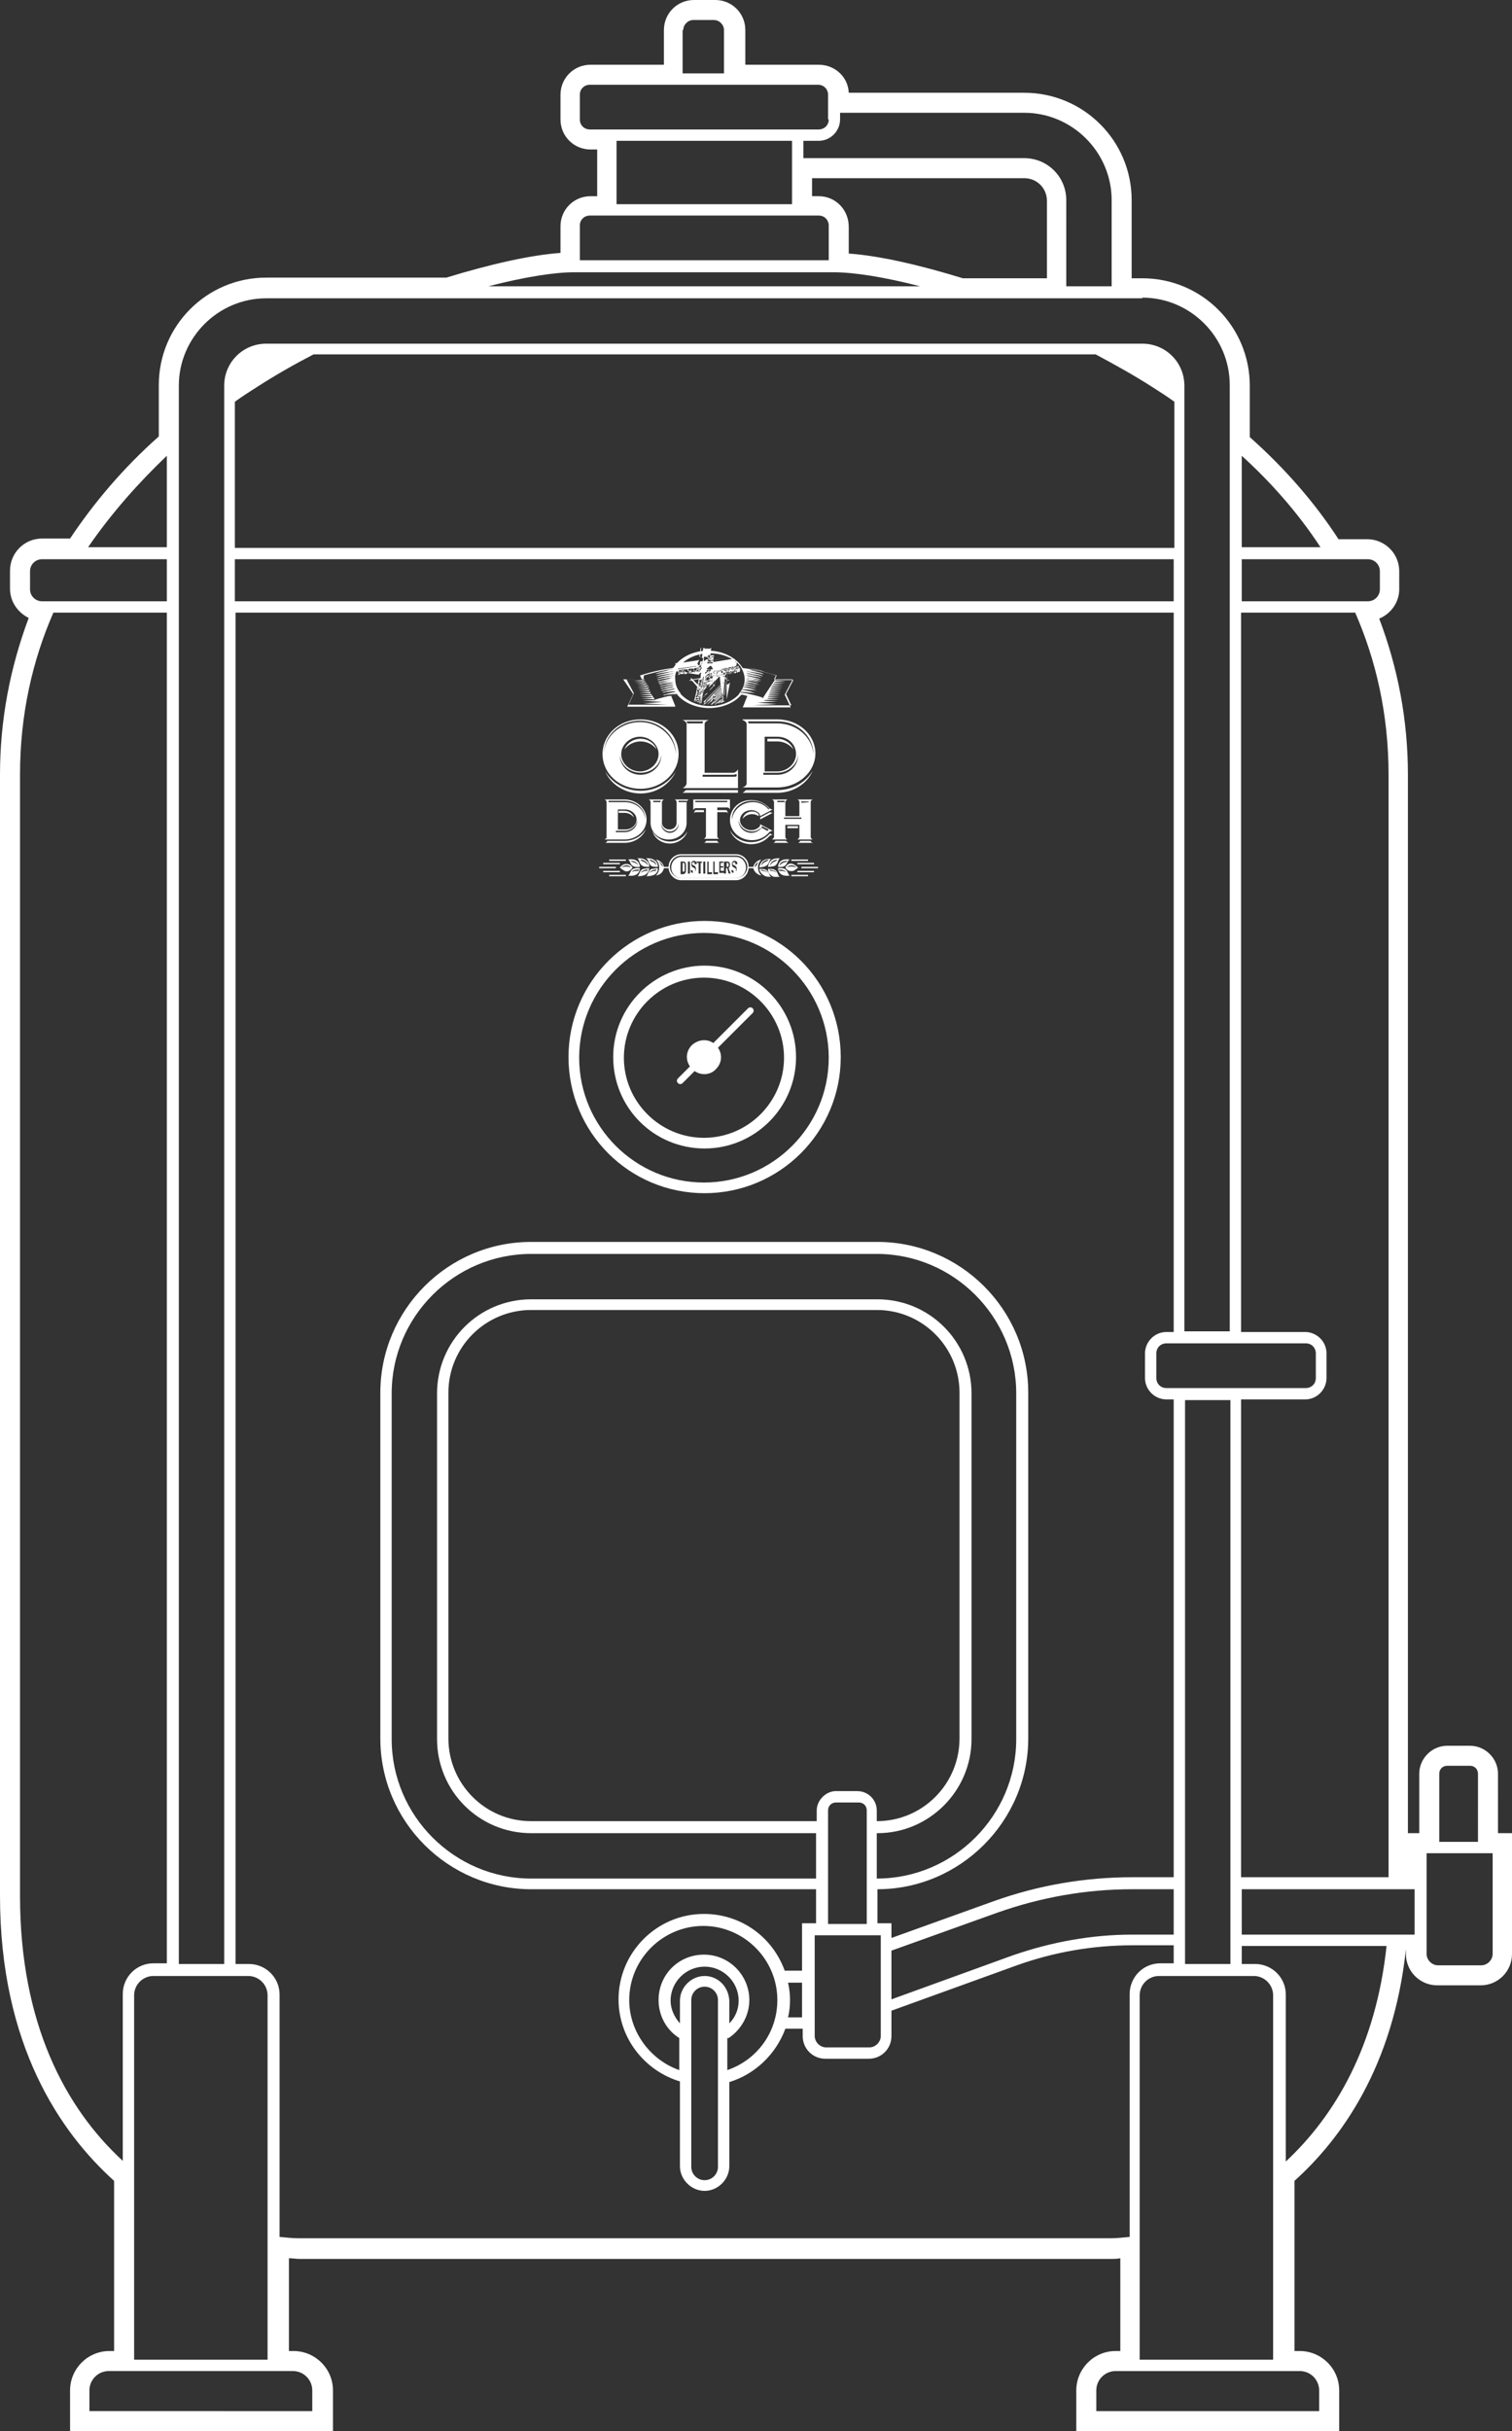 <?xml version="1.0" encoding="UTF-8"?>
<!-- Generator: Adobe Illustrator 28.3.0, SVG Export Plug-In . SVG Version: 6.00 Build 0)  -->
<svg xmlns="http://www.w3.org/2000/svg" xmlns:xlink="http://www.w3.org/1999/xlink" version="1.1" id="Layer_1" x="0px" y="0px" viewBox="0 0 226.6 364.3" style="enable-background:new 0 0 226.6 364.3;" xml:space="preserve">
<rect x="0" y="0" width="226.6" height="364.3" fill="#333333" stroke="none"/>
<style type="text/css">
	.st0{fill:#FFFFFF;stroke:#000000;stroke-width:4.252;stroke-miterlimit:10;}
	.st1{fill:#FFFFFF;stroke:#000000;stroke-width:1.701;stroke-miterlimit:10;}
	.st2{fill:#FFFFFF;}
</style>
<g>
	<g>
		<path class="st2" d="M224.5,265.8c0-2.3-1.9-4.2-4.2-4.2h-3.4c-2.3,0-4.2,1.9-4.2,4.2v8.9h-1.7V116.1c0-8.2-1.5-16-4.3-23.4    c1.7-0.7,3-2.4,3-4.4v-2.7c0-2.7-2.2-4.8-4.8-4.8h-4.3c-3.5-5.4-8-10.6-13.3-15.3v-7.7c0-8.9-7.2-16.1-16.1-16.1h-1.6V30    c0-8.9-7.2-16.1-16.1-16.1h-26.3c-0.1-2.4-2.1-4.2-4.5-4.2h-11V4.5c0-2.5-2-4.5-4.5-4.5H104c-2.5,0-4.5,2-4.5,4.5v5.2h-11    c-2.5,0-4.5,2-4.5,4.5v3.7c0,2.5,2,4.5,4.5,4.5h1v7h-1c-2.5,0-4.5,2-4.5,4.5v4c-4.4,0.3-10.6,1.7-17.1,3.7h-27    c-8.9,0-16.1,7.2-16.1,16.1v7.7c-5.3,4.7-9.7,9.9-13.3,15.3H6.3c-2.7,0-4.8,2.2-4.8,4.8v2.7c0,2,1.2,3.6,2.8,4.4    C1.5,100.1,0,107.9,0,116.1v168c0,22.4,9.1,35.5,17.1,42.7v25.5h-0.7c-3.3,0-5.9,2.7-5.9,5.9v6.1h39.4v-6.1c0-3.3-2.7-5.9-5.9-5.9    h-0.7v-13.9c0.6,0,1.1,0.1,1.6,0.1h121.4c0.5,0,1.1,0,1.6-0.1v13.9h-0.7c-3.3,0-5.9,2.7-5.9,5.9v6.1h39.4v-6.1    c0-3.3-2.7-5.9-5.9-5.9H194v-25.5c7-6.3,14.8-17.1,16.7-34.7v0.7c0,2.6,2.1,4.7,4.7,4.7h6.5c2.6,0,4.7-2.1,4.7-4.7v-18.1h-2.1    V265.8z M197.7,358.2v3.1h-33.4v-3.1c0-1.6,1.3-2.9,2.9-2.9h2h23.6h2C196.4,355.3,197.7,356.6,197.7,358.2z M46.8,358.2v3.1H13.4    v-3.1c0-1.6,1.3-2.9,2.9-2.9h2h23.6h2C45.5,355.3,46.8,356.6,46.8,358.2z M102.4,4.5c0-0.8,0.7-1.5,1.5-1.5h3.1    c0.8,0,1.5,0.7,1.5,1.5V11h-6.2V4.5z M86,40.8h39c2.9,0,7.5,0.7,12.9,2.1H73.2C78.6,41.5,83.1,40.8,86,40.8z M92.4,21.1h26.3v9.5    H92.4V21.1z M122.7,29.4h-1v-2.7h31.8c1.9,0,3.4,1.5,3.4,3.4v11.6h-12.6c-6.5-2-12.6-3.4-17.1-3.7v-4    C127.2,31.4,125.2,29.4,122.7,29.4z M120.4,32.3h2.3c0.9,0,1.5,0.7,1.5,1.5v5.2H86.9v-5.2c0-0.9,0.7-1.5,1.5-1.5h2.3H120.4z     M166.6,42.9h-6.8V30c0-3.5-2.8-6.3-6.3-6.3h-33.1v-2.6h2.3c1.8,0,3.2-1.5,3.2-3.2v-1h27.6c7.2,0,13.1,5.9,13.1,13.1V42.9z     M124.2,17.9c0,0.9-0.7,1.5-1.5,1.5h-2.3H90.7h-2.3c-0.9,0-1.5-0.7-1.5-1.5v-3.7c0-0.9,0.7-1.5,1.5-1.5h12.3h9.6h12.3    c0.9,0,1.5,0.7,1.5,1.5V17.9z M171.2,44.6c7.2,0,13.1,5.9,13.1,13.1v141.8h-6.8V57.8c0-3.5-2.8-6.3-6.3-6.3H39.9    c-3.5,0-6.3,2.8-6.3,6.3v236.5h-6.8V57.8c0-7.2,5.9-13.1,13.1-13.1H171.2z M206.8,85.6v2.7c0,1-0.8,1.8-1.8,1.8h-18.9v-6.3h18.9    C206,83.8,206.8,84.6,206.8,85.6z M208.1,281.3h-22.1v-71.6h9.6c1.8,0,3.2-1.5,3.2-3.2v-3.7c0-1.8-1.5-3.2-3.2-3.2h-9.6V91.8h17.1    c3.1,7.1,5,15.2,5,24.3V281.3z M191,353.6h-20.2v-54.6c0-1.6,1.3-2.9,2.9-2.9h2h10.2h2c1.6,0,2.9,1.3,2.9,2.9V353.6z M20.1,353.6    v-54.6c0-1.6,1.3-2.9,2.9-2.9h2h10.2h2c1.6,0,2.9,1.3,2.9,2.9v54.6H20.1z M38.5,58c2.8-1.8,5.6-3.4,8.5-4.9h117.2    c2.8,1.5,5.7,3.1,8.5,4.9c1.1,0.7,2.2,1.4,3.3,2.2v21.9H35.2V60.2C36.3,59.4,37.4,58.7,38.5,58z M175.9,83.8v6.3H35.2v-6.3H175.9z     M177.6,294.3v-84.5h6.8v84.5H177.6z M122,290h0.4h9.2h0.4v15.1c0,0.9-0.8,1.7-1.7,1.7h-6.5c-0.9,0-1.7-0.8-1.7-1.7V290z     M103.6,299.7c0-1.1,0.9-2,2-2s2,0.9,2,2v25c0,1.1-0.9,2-2,2s-2-0.9-2-2V299.7z M105.6,296.1c-2,0-3.7,1.7-3.7,3.7v3.4    c-0.8-0.9-1.4-2.1-1.4-3.4c0-2.8,2.3-5.1,5.1-5.1s5.1,2.3,5.1,5.1c0,1.3-0.5,2.5-1.4,3.4v-3.4    C109.2,297.7,107.6,296.1,105.6,296.1z M109.2,305.4c1.8-1.2,3.1-3.3,3.1-5.7c0-3.7-3-6.8-6.8-6.8s-6.8,3-6.8,6.8    c0,2.4,1.2,4.5,3.1,5.7v4.8c-4.3-1.5-7.5-5.7-7.5-10.5c0-6.1,5-11.1,11.1-11.1c6.1,0,11.1,5,11.1,11.1c0,4.9-3.1,9-7.5,10.5V305.4    z M118.1,297.1h2.1v5.2h-2.1c0.2-0.8,0.3-1.7,0.3-2.6S118.3,298,118.1,297.1z M133.6,292.3l15.9-5.7c6.5-2.3,13.3-3.5,20.2-3.5    h6.2v6.8h-6.2c-6.1,0-12.1,1.1-17.9,3.1l-18.2,6.6V292.3z M174.8,208c-0.9,0-1.5-0.7-1.5-1.5v-3.7c0-0.9,0.7-1.5,1.5-1.5h20.9    c0.9,0,1.5,0.7,1.5,1.5v3.7c0,0.9-0.7,1.5-1.5,1.5H174.8z M124.1,271.3c0-0.7,0.5-1.2,1.2-1.2h3.4c0.7,0,1.2,0.5,1.2,1.2v17h-5.8    V271.3z M122.4,271.3v1.6H79.6c-6.9,0-12.4-5.6-12.4-12.4v-51.8c0-6.9,5.6-12.4,12.4-12.4h51.8c6.9,0,12.4,5.6,12.4,12.4v51.8    c0,6.8-5.5,12.4-12.4,12.4v-1.6c0-1.6-1.3-2.9-2.9-2.9h-3.4C123.7,268.5,122.4,269.8,122.4,271.3z M131.5,274.7    c7.8,0,14.1-6.4,14.1-14.1v-51.8c0-7.8-6.3-14.1-14.1-14.1H79.6c-7.8,0-14.1,6.3-14.1,14.1v51.8c0,7.8,6.3,14.1,14.1,14.1h42.7    v6.8H79.6c-11.5,0-20.9-9.4-20.9-20.9v-51.8c0-11.5,9.4-20.9,20.9-20.9h51.8c11.5,0,20.9,9.4,20.9,20.9v51.8    c0,11.5-9.4,20.9-20.9,20.9V274.7z M186.1,82.1V68.3c4.3,3.9,8.4,8.5,11.8,13.7H186.1z M25,68.3v13.7H13.2    C16.7,76.9,20.8,72.3,25,68.3z M25,83.8v6.3H6.3c-1,0-1.8-0.8-1.8-1.8v-2.7c0-1,0.8-1.8,1.8-1.8H25z M3,116.1    c0-9.1,1.9-17.2,5-24.3H25v202.4h-2c-2.6,0-4.6,2.1-4.6,4.6v25C9.8,315.9,3,303.2,3,284.1V116.1z M41.9,298.9    c0-2.6-2.1-4.6-4.6-4.6h-2V91.8h140.6v107.8h-1.1c-1.8,0-3.2,1.5-3.2,3.2v3.7c0,1.8,1.5,3.2,3.2,3.2h1.1v71.6h-6.2    c-7.1,0-14.1,1.2-20.8,3.6l-15.3,5.5v-2.2h-2.1v-5.1c12.4,0,22.6-10.2,22.6-22.6v-51.8c0-12.5-10.2-22.6-22.6-22.6H79.6    c-12.5,0-22.6,10.2-22.6,22.6v51.8c0,12.5,10.2,22.6,22.6,22.6h42.7v5.1h-2.1v7.1h-2.6c-1.8-5-6.5-8.5-12.1-8.5    c-7.1,0-12.8,5.8-12.8,12.8c0,5.8,3.9,10.7,9.2,12.3v12.7c0,2,1.7,3.7,3.7,3.7s3.7-1.7,3.7-3.7V312c3.9-1.2,7-4.2,8.4-8h2.6v1.1    c0,1.9,1.5,3.4,3.4,3.4h6.5c1.9,0,3.4-1.5,3.4-3.4v-3.8l18.8-6.8c5.6-2,11.4-3,17.3-3h6.2v2.7h-2c-2.6,0-4.6,2.1-4.6,4.6v36.4    c-1,0.1-2,0.2-2.9,0.2H44.8c-0.9,0-1.9-0.1-2.9-0.2V298.9z M192.7,323.9v-25c0-2.6-2.1-4.6-4.6-4.6h-2v-2.7h21.7    C206.2,306.6,200.1,317,192.7,323.9z M186.1,289.9v-6.8H212v6.8H186.1z M215.7,265.8c0-0.7,0.5-1.2,1.2-1.2h3.4    c0.7,0,1.2,0.5,1.2,1.2V276h-5.8V265.8z M213.7,277.7h0.4h9.2h0.4v15.1c0,0.9-0.8,1.7-1.7,1.7h-6.5c-0.9,0-1.7-0.8-1.7-1.7V277.7z    "></path>
		<path class="st2" d="M105.6,178.8c11.2,0,20.4-9.1,20.4-20.4s-9.1-20.4-20.4-20.4c-11.2,0-20.4,9.1-20.4,20.4    S94.3,178.8,105.6,178.8z M124.2,158.5c0,10.3-8.4,18.7-18.7,18.7c-10.3,0-18.7-8.4-18.7-18.7s8.4-18.7,18.7-18.7    C115.8,139.8,124.2,148.2,124.2,158.5z"></path>
		<path class="st2" d="M105.6,172.1c7.5,0,13.7-6.1,13.7-13.7c0-7.5-6.1-13.7-13.7-13.7c-7.5,0-13.7,6.1-13.7,13.7    C91.9,166,98,172.1,105.6,172.1z M117.5,158.5c0,6.6-5.4,12-12,12c-6.6,0-12-5.4-12-12c0-6.6,5.4-12,12-12    C112.1,146.5,117.5,151.9,117.5,158.5z"></path>
		<path class="st2" d="M109.2,129.6c0-0.2,0-0.3-0.2-0.3h-0.1v0.6h0.1C109.2,129.9,109.2,129.8,109.2,129.6z"></path>
		<path class="st2" d="M102.6,130.4v-0.9c0-0.1,0-0.2-0.2-0.2h-0.1v1.3h0.1C102.5,130.7,102.6,130.6,102.6,130.4z"></path>
		<path class="st2" d="M102.1,131.6h8.2c0.8,0,1.5-0.7,1.5-1.6s-0.7-1.6-1.5-1.6h-8.2c-0.8,0-1.5,0.7-1.5,1.6    S101.3,131.6,102.1,131.6z M109.6,130.4h0.3v0.1c0,0.1,0,0.2,0.2,0.2c0.2,0,0.2-0.1,0.2-0.3c0-0.2,0-0.2-0.1-0.3l-0.2-0.1    c-0.2-0.1-0.3-0.2-0.3-0.5c0-0.3,0.1-0.5,0.4-0.5c0.3,0,0.4,0.2,0.4,0.4v0.1h-0.3v-0.1c0-0.1,0-0.2-0.2-0.2    c-0.1,0-0.2,0.1-0.2,0.2c0,0.1,0,0.2,0.1,0.2l0.2,0.1c0.2,0.1,0.3,0.2,0.3,0.5c0,0.3-0.1,0.5-0.4,0.5    C109.8,130.9,109.6,130.7,109.6,130.4L109.6,130.4z M108.6,129.1h0.4c0.3,0,0.4,0.2,0.4,0.5c0,0.2-0.1,0.4-0.2,0.5l0.3,0.8h-0.3    l-0.2-0.8h-0.2v0.8h-0.3V129.1z M107.7,129.1h0.7v0.2H108v0.5h0.4v0.2H108v0.5h0.5v0.3h-0.7V129.1z M106.8,129.1h0.3v1.6h0.5v0.3    h-0.7V129.1z M105.9,129.1h0.3v1.6h0.5v0.3h-0.7V129.1z M105.4,129.1h0.3v1.8h-0.3V129.1z M104.4,129.1h0.8v0.2H105v1.6h-0.3v-1.6    h-0.3V129.1z M103.5,130.4h0.3v0.1c0,0.1,0,0.2,0.2,0.2c0.2,0,0.2-0.1,0.2-0.3c0-0.2,0-0.2-0.1-0.3l-0.2-0.1    c-0.2-0.1-0.3-0.2-0.3-0.5c0-0.3,0.1-0.5,0.4-0.5c0.3,0,0.4,0.2,0.4,0.4v0.1h-0.3v-0.1c0-0.1,0-0.2-0.2-0.2    c-0.1,0-0.2,0.1-0.2,0.2c0,0.1,0,0.2,0.1,0.2l0.2,0.1c0.2,0.1,0.3,0.2,0.3,0.5c0,0.3-0.1,0.5-0.4,0.5    C103.7,130.9,103.5,130.7,103.5,130.4L103.5,130.4z M103.1,129.1h0.3v1.8h-0.3V129.1z M102,129.1h0.4c0.3,0,0.4,0.2,0.4,0.5v0.9    c0,0.3-0.2,0.5-0.5,0.5H102V129.1z"></path>
		<path class="st2" d="M94.8,130c-0.3-0.5-0.8-0.6-1.2-0.5s-0.7,0.5-0.7,0.5s0.3,0.3,0.7,0.5S94.5,130.5,94.8,130z M93.1,130    c0.5-0.4,1-0.5,1.5,0C94.1,129.8,93.6,129.8,93.1,130z"></path>
		<rect x="119.5" y="130.5" class="st2" width="2.5" height="0.2"></rect>
		<rect x="118.6" y="131.1" class="st2" width="2.5" height="0.2"></rect>
		<rect x="120.1" y="129.9" class="st2" width="2.5" height="0.2"></rect>
		<path class="st2" d="M95.9,130.1c-1.7-0.2-1.3,1-1.8,1.1C94.7,131.3,95.8,131.3,95.9,130.1z M95.8,130.3c-0.1,0.2-0.1,0.2-0.3,0.2    c-0.2,0-0.6,0-0.8,0.2C94.8,130.4,95.2,130.3,95.8,130.3z"></path>
		<rect x="91.3" y="131.1" class="st2" width="2.5" height="0.2"></rect>
		<path class="st2" d="M94.1,128.8c0.5,0.1,0.1,1.3,1.8,1.1C95.8,128.7,94.7,128.7,94.1,128.8z M94.9,129.2    c-0.3-0.1-0.4-0.2-0.4-0.2c0.5,0,1,0.2,1.2,0.7C95.5,129.4,95.2,129.3,94.9,129.2z"></path>
		<rect x="91.3" y="128.8" class="st2" width="2.5" height="0.2"></rect>
		<path class="st2" d="M96.4,129.8c0.2,0.1,0.5,0.1,0.9,0.1c0-0.7-0.4-1-0.9-1.2c-0.3-0.1-0.6-0.1-0.9-0.1    C95.9,128.8,95.7,129.5,96.4,129.8z M96,128.8c0.5,0.1,1,0.3,1.1,0.9c-0.2-0.3-0.4-0.5-0.7-0.6C96,129,96,128.8,96,128.8z"></path>
		<path class="st2" d="M99.5,130.1h0.7c0.1,1,0.9,1.8,1.9,1.8h8.2c1,0,1.8-0.8,1.9-1.8h0.7c0.1,0.5,0.6,1,1.2,1.1    c-0.4-0.4-0.5-0.9-0.5-1.2v0c0-0.3,0.1-0.8,0.5-1.2c-0.6,0.1-1.1,0.6-1.2,1.1h-0.7c0-1.1-0.9-1.9-1.9-1.9h-8.2    c-1,0-1.9,0.8-1.9,1.9h-0.7c-0.1-0.5-0.6-1-1.2-1.1c0.4,0.4,0.5,0.9,0.5,1.2v0c0,0.3-0.1,0.8-0.5,1.2    C99,131.1,99.4,130.6,99.5,130.1z M113.7,129.1c0,0-0.2,0.2-0.2,0.4c-0.1,0.2-0.3,0.3-0.4,0.5    C113.1,129.6,113.4,129.3,113.7,129.1z M102.1,128.2h8.2c0.9,0,1.7,0.8,1.7,1.7s-0.8,1.7-1.7,1.7h-8.2c-0.9,0-1.7-0.8-1.7-1.7    S101.2,128.2,102.1,128.2z M98.7,129.1c0.3,0.1,0.6,0.5,0.7,0.8c-0.1-0.1-0.4-0.3-0.4-0.5C98.9,129.3,98.7,129.1,98.7,129.1z"></path>
		<rect x="90.4" y="130.5" class="st2" width="2.5" height="0.2"></rect>
		<path class="st2" d="M97.3,130.1c-0.4,0-0.7,0.1-0.9,0.1c-0.7,0.3-0.5,1-0.9,1.1c0.2,0,0.6,0,0.9-0.1    C96.8,131.1,97.2,130.8,97.3,130.1z M97.1,130.3c-0.1,0.2-0.1,0.2-0.3,0.2c-0.2,0-0.5,0.1-0.8,0.3    C96.2,130.5,96.6,130.3,97.1,130.3z"></path>
		<rect x="89.8" y="129.9" class="st2" width="2.5" height="0.2"></rect>
		<rect x="90.4" y="129.3" class="st2" width="2.5" height="0.2"></rect>
		<path class="st2" d="M116.9,128.6c-0.2,0-0.6,0-0.9,0.1c-0.4,0.1-0.8,0.5-0.9,1.2c0.4,0,0.7-0.1,0.9-0.1    C116.7,129.5,116.5,128.8,116.9,128.6z M115.4,129.7c0.1-0.6,0.6-0.8,1.1-0.9c0,0-0.1,0.2-0.4,0.3    C115.8,129.2,115.6,129.4,115.4,129.7z"></path>
		<path class="st2" d="M118.4,128.8c-0.6-0.1-1.7-0.1-1.8,1.1C118.2,130.1,117.8,128.9,118.4,128.8z M118,129c0,0-0.1,0.2-0.4,0.2    c-0.3,0.1-0.5,0.2-0.8,0.5C116.9,129.2,117.4,129,118,129z"></path>
		<path class="st2" d="M114.7,131.3c0.3,0.1,0.6,0.1,0.9,0.1c-0.4-0.1-0.2-0.8-0.9-1.1c-0.2-0.1-0.5-0.1-0.9-0.1    C113.9,130.8,114.3,131.1,114.7,131.3z M114,130.3c0.5,0.1,0.9,0.2,1.1,0.5c-0.2-0.2-0.6-0.3-0.8-0.3    C114.1,130.5,114.1,130.4,114,130.3z"></path>
		<rect x="118.6" y="128.8" class="st2" width="2.5" height="0.2"></rect>
		<rect x="119.5" y="129.3" class="st2" width="2.5" height="0.2"></rect>
		<path class="st2" d="M118.9,130.5c0.4-0.2,0.7-0.5,0.7-0.5s-0.3-0.3-0.7-0.5c-0.4-0.2-0.9-0.1-1.2,0.5    C118,130.5,118.4,130.6,118.9,130.5z M117.9,130c0.5-0.5,1-0.4,1.5,0C118.8,129.8,118.3,129.8,117.9,130z"></path>
		<path class="st2" d="M97.7,129.8c0.2,0.1,0.5,0.1,0.9,0.1c0-0.7-0.4-1-0.9-1.2c-0.3-0.1-0.6-0.1-0.9-0.1    C97.3,128.8,97.1,129.5,97.7,129.8z M97.3,128.8c0.5,0.1,1,0.3,1.1,0.9c-0.2-0.3-0.4-0.5-0.7-0.6C97.4,129,97.3,128.8,97.3,128.8z    "></path>
		<path class="st2" d="M116.9,131.4c-0.4-0.1-0.2-0.8-0.9-1.1c-0.2-0.1-0.5-0.1-0.9-0.1c0,0.7,0.4,1,0.9,1.2    C116.4,131.4,116.7,131.4,116.9,131.4z M115.3,130.3c0.5,0.1,0.9,0.2,1.1,0.5c-0.2-0.2-0.6-0.3-0.8-0.3    C115.4,130.5,115.4,130.4,115.3,130.3z"></path>
		<path class="st2" d="M98.6,130.1c-0.4,0-0.7,0.1-0.9,0.1c-0.7,0.3-0.5,1-0.9,1.1c0.2,0,0.6,0,0.9-0.1    C98.2,131.1,98.6,130.8,98.6,130.1z M98.4,130.3c-0.1,0.2-0.1,0.2-0.3,0.2c-0.2,0-0.5,0.1-0.8,0.3    C97.5,130.5,97.9,130.3,98.4,130.3z"></path>
		<path class="st2" d="M114.7,129.8c0.7-0.3,0.5-1,0.9-1.1c-0.2,0-0.6,0-0.9,0.1c-0.4,0.1-0.8,0.5-0.9,1.2    C114.3,129.9,114.5,129.9,114.7,129.8z M115.2,128.8c0,0-0.1,0.2-0.4,0.3c-0.3,0.1-0.5,0.3-0.7,0.6    C114.2,129.1,114.6,128.9,115.2,128.8z"></path>
		<path class="st2" d="M118.4,131.2c-0.5-0.1-0.1-1.3-1.8-1.1C116.7,131.3,117.8,131.3,118.4,131.2z M117,130.5    c-0.2,0-0.2,0-0.3-0.2c0.5,0,0.9,0.1,1.1,0.4C117.5,130.5,117.2,130.5,117,130.5z"></path>
		<path class="st2" d="M94.9,104l-0.9,1.9h7.1h0.1l0-0.1l-0.6-1.5c0.3-0.1,0.6-0.1,0.9-0.2c1,1.2,2.8,2,4.8,2c2,0,3.8-0.8,4.8-2    c0.3,0,0.6,0.1,0.9,0.2l-0.6,1.5l-0.1,0.2h0.1h7.1l-0.9-1.9l1.2-2.3h-2.8l0.3-0.6l-0.1,0c0,0-2.3-0.8-4.9-1.1    c-0.9-1.5-2.9-2.6-5.2-2.6c-2.3,0-4.3,1.1-5.2,2.6c-2.6,0.3-4.9,1.1-4.9,1.1l-0.1,0l0.3,0.6h-2.8L94.9,104z M118.9,101.9l-1.1,2.1    l0.8,1.7h-5.8l3.6-0.2l-2.9-0.2l0,0l3-0.2l-2.1-0.1l0.4-0.1l1.9-0.1l-1.7-0.1l0.1-0.1l1.7-0.1l-1.7-0.1l0.1-0.1l1.7-0.1l-1.7-0.1    l0.1-0.1l1.7-0.1l-1.7-0.1l0.1-0.1l1.7-0.1l-1.7-0.1l0.1-0.1l1.7-0.1l-1.7-0.1l0.1-0.1l1.7-0.1l-1.7-0.1l0.1-0.1l1.7-0.1l-1.6-0.1    l0.1-0.1l1.7-0.1l-1.6-0.1l0.1-0.1l1.7-0.1l-1.6-0.1l0-0.1H118.9z M116.4,101.2l-0.3,0.7l-0.1,0.2l-0.1,0.1l-0.1,0.2l-0.1,0.1    l-0.1,0.2l-0.1,0.1l-0.1,0.2l-0.1,0.1l-0.1,0.2l-0.1,0.1l-0.1,0.2l-0.1,0.1l-0.1,0.2l-0.1,0.1l-0.1,0.2l-0.1,0.1l-0.1,0.2l0,0.1    c0,0-0.1,0-0.2-0.1c-0.3-0.1-1-0.3-1.9-0.5c-0.4-0.1-0.8-0.2-1.3-0.2c0,0,0,0,0-0.1c0.1,0,0.3,0,0.4,0c0.4,0,0.9,0.1,1.2,0.1    c0.3,0,0.5,0.1,0.6,0.1c0,0-0.2-0.1-0.5-0.2c-0.3-0.1-0.8-0.2-1.2-0.3c-0.1,0-0.2,0-0.3-0.1c0,0,0,0,0,0c0.1,0,0.3,0,0.4,0    c0.4,0,0.9,0.1,1.2,0.1c0.3,0,0.5,0.1,0.6,0.1c0,0-0.2-0.1-0.5-0.2c-0.3-0.1-0.8-0.2-1.2-0.3c-0.1,0-0.2,0-0.3-0.1c0,0,0,0,0,0    c0.1,0,0.3,0,0.4,0c0.4,0,0.9,0.1,1.2,0.2c0.3,0,0.5,0.1,0.5,0.1c0,0-0.2-0.1-0.5-0.2c-0.3-0.1-0.8-0.2-1.2-0.3    c-0.1,0-0.2,0-0.3-0.1c0,0,0,0,0,0c0.1,0,0.3,0,0.4,0c0.4,0,0.9,0.1,1.2,0.2c0.3,0,0.5,0.1,0.5,0.1c0,0-0.2-0.1-0.5-0.2    c-0.3-0.1-0.8-0.2-1.2-0.3c-0.1,0-0.2-0.1-0.3-0.1c0,0,0,0,0,0c0.1,0,0.3,0,0.4,0c0.4,0,0.9,0.1,1.2,0.2c0.3,0,0.5,0.1,0.6,0.1    c0,0-0.2-0.1-0.5-0.2c-0.3-0.1-0.8-0.2-1.2-0.3c-0.1,0-0.3-0.1-0.4-0.1c0,0,0,0,0,0c0.2,0,0.3,0,0.5,0c0.4,0,0.9,0.1,1.2,0.2    c0.3,0,0.5,0.1,0.5,0.1c0,0-0.2-0.1-0.5-0.2c-0.3-0.1-0.8-0.2-1.2-0.3c-0.2,0-0.3-0.1-0.5-0.1c0,0,0,0,0,0c0.2,0,0.4,0,0.6,0.1    c0.4,0.1,0.9,0.1,1.2,0.2c0.3,0,0.5,0.1,0.6,0.1c0,0-0.2-0.1-0.5-0.2c-0.3-0.1-0.8-0.2-1.2-0.3c-0.2,0-0.4-0.1-0.6-0.1    c0,0,0,0,0,0c0.2,0,0.4,0,0.7,0.1c0.4,0.1,0.9,0.1,1.2,0.2c0.3,0,0.5,0.1,0.5,0.1c0,0-0.2-0.1-0.5-0.2c-0.3-0.1-0.8-0.2-1.2-0.3    c-0.2-0.1-0.5-0.1-0.7-0.2c0,0,0,0,0,0c0.2,0,0.5,0,0.8,0.1c0.4,0.1,0.9,0.1,1.2,0.2c0.3,0,0.5,0.1,0.5,0.1c0,0-0.2-0.1-0.5-0.2    c-0.3-0.1-0.8-0.2-1.2-0.3c-0.3-0.1-0.6-0.1-0.8-0.2c0,0,0,0,0,0c0.3,0,0.5,0,0.8,0.1c0.4,0.1,0.9,0.1,1.2,0.2    c0.3,0.1,0.6,0.1,0.6,0.1s-0.2-0.1-0.5-0.2c-0.3-0.1-0.8-0.2-1.2-0.3c-0.3-0.1-0.6-0.1-0.9-0.2c0,0,0,0,0,0c0.3,0,0.6,0.1,0.9,0.1    c0.4,0.1,0.9,0.1,1.2,0.2c0.3,0.1,0.6,0.1,0.6,0.1s-0.2-0.1-0.5-0.2c-0.3-0.1-0.8-0.2-1.2-0.3c-0.4-0.1-0.7-0.2-1-0.2    c0.3,0,0.6,0.1,1,0.1c0.4,0.1,0.9,0.1,1.2,0.2c0.3,0.1,0.6,0.1,0.6,0.1s-0.2-0.1-0.5-0.2c-0.3-0.1-0.8-0.2-1.2-0.3    c-0.4-0.1-0.9-0.2-1.2-0.3c0,0,0,0,0,0C114,100.5,115.9,101.1,116.4,101.2z M101.7,100.1C101.7,100.1,101.7,100.1,101.7,100.1    c0-0.1,0.1-0.1,0.1-0.2c0.9-1.2,2.6-2,4.6-2c2,0,3.7,0.8,4.6,2c0,0.1,0.1,0.1,0.1,0.2c0,0,0,0,0,0c0.3,0.5,0.5,1.1,0.5,1.7    c0,0.8-0.3,1.5-0.8,2.1c0,0,0,0,0,0c0,0.1-0.1,0.1-0.1,0.2c-1,1-2.5,1.7-4.3,1.7c-1.8,0-3.3-0.7-4.3-1.7c-0.1-0.1-0.1-0.1-0.1-0.2    c0,0,0,0,0,0c-0.5-0.6-0.8-1.3-0.8-2.1C101.1,101.2,101.3,100.6,101.7,100.1z M96.5,101.2c0.4-0.1,2.4-0.7,4.6-1c0,0,0,0,0,0    c-0.3,0.1-0.8,0.1-1.2,0.3c-0.4,0.1-0.9,0.2-1.2,0.3c-0.3,0.1-0.5,0.2-0.5,0.2s0.2,0,0.6-0.1c0.3-0.1,0.8-0.1,1.2-0.2    c0.4,0,0.7-0.1,1-0.1c-0.3,0.1-0.7,0.1-1,0.2c-0.4,0.1-0.9,0.2-1.2,0.3c-0.3,0.1-0.5,0.2-0.5,0.2s0.2,0,0.6-0.1    c0.3-0.1,0.8-0.1,1.2-0.2c0.3,0,0.6-0.1,0.9-0.1c0,0,0,0,0,0c-0.3,0.1-0.6,0.1-0.9,0.2c-0.4,0.1-0.9,0.2-1.2,0.3    c-0.3,0.1-0.5,0.2-0.5,0.2s0.2,0,0.6-0.1c0.3-0.1,0.8-0.1,1.2-0.2c0.3,0,0.6-0.1,0.8-0.1c0,0,0,0,0,0c-0.3,0.1-0.6,0.1-0.8,0.2    c-0.4,0.1-0.9,0.2-1.2,0.3c-0.3,0.1-0.5,0.1-0.5,0.2c0,0,0.3,0,0.5-0.1c0.3-0.1,0.8-0.1,1.2-0.2c0.3,0,0.5-0.1,0.8-0.1    c0,0,0,0,0,0c-0.2,0-0.5,0.1-0.7,0.2c-0.4,0.1-0.9,0.2-1.2,0.3c-0.3,0.1-0.5,0.1-0.5,0.2c0,0,0.3,0,0.5-0.1    c0.3-0.1,0.8-0.1,1.2-0.2c0.2,0,0.5,0,0.7-0.1c0,0,0,0,0,0c-0.2,0-0.4,0.1-0.6,0.1c-0.4,0.1-0.9,0.2-1.2,0.3    c-0.3,0.1-0.5,0.1-0.5,0.2c0,0,0.3,0,0.5-0.1c0.3-0.1,0.8-0.1,1.2-0.2c0.2,0,0.4,0,0.6-0.1c0,0,0,0,0,0c-0.2,0-0.3,0.1-0.5,0.1    c-0.4,0.1-0.9,0.2-1.2,0.3c-0.3,0.1-0.5,0.1-0.5,0.2c0,0,0.3,0,0.5-0.1c0.3-0.1,0.8-0.1,1.2-0.2c0.2,0,0.3,0,0.5,0c0,0,0,0,0,0    c-0.1,0-0.3,0.1-0.4,0.1c-0.4,0.1-0.9,0.2-1.2,0.3c-0.3,0.1-0.5,0.1-0.5,0.2c0,0,0.3,0,0.5-0.1c0.3-0.1,0.8-0.1,1.2-0.2    c0.1,0,0.3,0,0.4,0c0,0,0,0,0,0c-0.1,0-0.2,0.1-0.3,0.1c-0.4,0.1-0.9,0.2-1.2,0.3c-0.3,0.1-0.5,0.1-0.5,0.2c0,0,0.3,0,0.5-0.1    c0.3,0,0.8-0.1,1.2-0.2c0.1,0,0.3,0,0.4,0c0,0,0,0,0,0c-0.1,0-0.2,0-0.3,0.1c-0.4,0.1-0.9,0.2-1.2,0.3c-0.3,0.1-0.5,0.1-0.5,0.2    c0,0,0.3,0,0.6-0.1c0.3,0,0.8-0.1,1.2-0.2c0.1,0,0.3,0,0.4,0c0,0,0,0,0,0c-0.1,0-0.2,0-0.3,0.1c-0.4,0.1-0.9,0.2-1.2,0.3    c-0.3,0.1-0.5,0.1-0.5,0.2c0,0,0.3,0,0.5-0.1c0.3,0,0.8-0.1,1.2-0.1c0.1,0,0.3,0,0.4,0c0,0,0,0,0,0c-0.1,0-0.2,0-0.3,0.1    c-0.4,0.1-0.9,0.2-1.2,0.3c-0.3,0.1-0.5,0.1-0.5,0.2c0,0,0.3,0,0.5-0.1c0.3,0,0.8-0.1,1.2-0.1c0.1,0,0.3,0,0.4,0c0,0,0,0,0,0.1    c-0.5,0.1-0.9,0.2-1.3,0.2c-0.9,0.2-1.5,0.4-1.9,0.5c-0.1,0-0.1,0-0.2,0.1l0-0.1l-0.1-0.2l-0.1-0.1l-0.1-0.2l-0.1-0.1l-0.1-0.2    l-0.1-0.1l-0.1-0.2l-0.1-0.1l-0.1-0.2l-0.1-0.1l-0.1-0.2l-0.1-0.1l-0.1-0.2l-0.1-0.1l-0.1-0.2l-0.1-0.1l-0.1-0.2L96.5,101.2z     M96.6,101.9L96.6,101.9L95,102l1.7,0.1l0.1,0.1l-1.6,0.1l1.7,0.1l0.1,0.1l-1.6,0.1l1.7,0.1l0.1,0.1l-1.7,0.1l1.7,0.1l0.1,0.1    l-1.7,0.1l1.7,0.1l0.1,0.1l-1.7,0.1l1.7,0.1l0.1,0.1l-1.7,0.1l1.7,0.1l0.1,0.1l-1.7,0.1l1.7,0.1l0.1,0.1l-1.7,0.1l1.7,0.1l0.1,0.1    l-1.7,0.1l1.9,0.1l0.4,0.1l-2.1,0.1l3,0.2l0,0l-2.9,0.2l3.6,0.2h-5.8l0.8-1.7l-1.1-2.1H96.6z"></path>
		<path class="st2" d="M105.5,104.4C105.5,104.4,105.6,104.3,105.5,104.4c0.1-0.1,0.1-0.1,0.1-0.1c0,0,0,0,0,0c0,0,0,0,0,0    c0,0,0,0,0,0c0.1-0.1,0.1-0.1,0.2-0.2c0,0,0,0,0,0c0,0,0,0,0-0.1c0,0,0,0,0,0c0,0,0,0,0.1-0.1c0.1-0.1,0.1-0.1,0.2-0.2    c0.1-0.1,0.2-0.2,0.3-0.3c0.1-0.1,0.1-0.1,0.2-0.2c0.1-0.1,0.2-0.2,0.3-0.3c0,0,0.1-0.1,0.1-0.1H107c-0.1,0.1-0.1,0.1-0.2,0.2    c-0.1,0.1-0.1,0.2-0.2,0.2c-0.1,0.1-0.1,0.1-0.2,0.2c-0.1,0.1-0.1,0.1-0.2,0.2c-0.1,0.1-0.1,0.1-0.2,0.2c0,0,0,0-0.1,0.1    c0,0,0,0,0,0c0,0,0,0,0,0c0,0,0,0,0,0c0,0,0,0,0,0.1c-0.1,0.1-0.2,0.2-0.2,0.2c0,0,0,0,0,0c0,0,0,0,0,0c0,0,0,0,0,0c0,0,0,0,0,0    C105.6,104.4,105.5,104.4,105.5,104.4c-0.1,0.1-0.1,0.1-0.1,0.1c0,0,0,0,0,0C105.4,104.5,105.4,104.5,105.5,104.4    C105.5,104.5,105.5,104.4,105.5,104.4z"></path>
		<polygon class="st2" points="105.4,104.5 105.4,104.5 105.4,104.5 105.4,104.5   "></polygon>
		<path class="st2" d="M105.5,104.3C105.5,104.3,105.5,104.3,105.5,104.3"></path>
		<path class="st2" d="M106.9,104.6L106.9,104.6l0.1-0.2c0,0-0.1,0-0.1,0V104.6z"></path>
		<path class="st2" d="M105.6,104.2C105.6,104.2,105.6,104.1,105.6,104.2C105.6,104.1,105.6,104.1,105.6,104.2    C105.6,104.2,105.6,104.2,105.6,104.2C105.6,104.2,105.6,104.2,105.6,104.2C105.7,104.2,105.7,104.1,105.6,104.2    c0.1-0.1,0.1-0.1,0.2-0.1c0,0,0,0,0.1-0.1c0,0,0,0,0.1-0.1c0,0,0,0,0-0.1c0,0,0,0,0,0c0,0,0.1-0.1,0.1-0.1    c0.1-0.1,0.2-0.2,0.3-0.3c0.1-0.1,0.1-0.1,0.2-0.2c0.1-0.1,0.2-0.2,0.3-0.3c0,0,0.1-0.1,0.1-0.1h-0.1c0,0,0,0,0,0    c-0.1,0.1-0.2,0.2-0.3,0.3c-0.1,0.1-0.2,0.2-0.3,0.4c-0.1,0.1-0.2,0.2-0.2,0.2c0,0,0,0,0,0c0,0,0,0,0,0c0,0,0,0,0,0    c0,0-0.2,0.2-0.3,0.3C105.6,104.1,105.6,104.1,105.6,104.2C105.6,104.1,105.6,104.2,105.6,104.2c-0.1,0.1-0.1,0.1-0.1,0.1    c0,0,0,0-0.1,0.1c0,0,0,0,0.1,0C105.5,104.2,105.6,104.2,105.6,104.2z"></path>
		<path class="st2" d="M107,104.6L107,104.6l0.1-0.2c0,0-0.1,0-0.1,0V104.6z"></path>
		<path class="st2" d="M105.6,103.8C105.6,103.8,105.6,103.8,105.6,103.8"></path>
		<rect x="106.9" y="102.6" class="st2" width="0.1" height="0.2"></rect>
		<rect x="107" y="102.6" class="st2" width="0.1" height="0.2"></rect>
		<path class="st2" d="M107.1,102.5C107,102.4,107,102.4,107.1,102.5l-0.1,0.1h0.1V102.5z"></path>
		<path class="st2" d="M105.7,102.8C105.7,102.8,105.7,102.8,105.7,102.8C105.7,102.8,105.7,102.8,105.7,102.8    C105.7,102.8,105.7,102.8,105.7,102.8z"></path>
		<path class="st2" d="M105.6,103.3C105.6,103.3,105.6,103.3,105.6,103.3"></path>
		<rect x="106.9" y="104.6" class="st2" width="0.1" height="0.2"></rect>
		<rect x="107" y="104.6" class="st2" width="0.1" height="0.2"></rect>
		<path class="st2" d="M106.1,100.7L106.1,100.7C106.1,100.7,106.1,100.7,106.1,100.7C106.1,100.8,106.1,100.7,106.1,100.7    C106.1,100.7,106.1,100.7,106.1,100.7z"></path>
		<path class="st2" d="M104.7,101.1L104.7,101.1L104.7,101.1c0.1-0.1,0.2-0.2,0.3-0.3l0.1,0c-0.1,0.3-0.1,0.5-0.1,0.8l-1.2,0.2    l-0.2-0.2l-0.1,0.1l0.1,0.2l-0.3,0l0,0l0.1,0.1l0,0l0,0l0.3,0l0.8,0.9c-0.1,0.7-0.3,1.5-0.5,2.2c0,0,0.1,0,0.1,0c0,0,0.1,0,0.1,0    c0,0,0,0,0,0c0,0,0,0,0,0c0,0,0,0,0-0.1c0.1,0,0.1,0,0.2,0c0,0,0,0.1,0,0.1c0,0,0,0,0,0c0,0,0-0.1,0-0.1c0,0,0.1,0,0.1,0l0,0.2    c0.1,0,0.1,0,0.2,0.1l0,0l0.7-3.9c0,0,0,0,0.1,0l-0.7,4l0,0c0,0,0.1,0,0.1,0l0.3-1.6l0,0c-0.1,0.5-0.1,1.1-0.2,1.6c0,0,0,0,0.1,0    c0,0,0,0,0,0c0.2-1,0.3-1.9,0.3-2.8l0-0.3c0,0,0.1,0,0.1,0c0,0,0,0,0,0c0,0,0,0,0,0c0,0,0,0,0,0c0,0,0,0,0,0c0,0,0,0,0,0    c0,0-0.1,0.1-0.1,0.1c0,0,0,0,0,0c0,0,0,0,0,0c0,0,0,0,0.1-0.1c0,0,0,0,0.1-0.1c0,0,0,0,0,0c0,0,0.1-0.1,0.1-0.1c0,0,0,0,0,0    c0,0,0,0,0,0c0,0,0,0,0,0c0,0,0,0-0.1,0.1c0,0,0,0-0.1,0.1c0,0,0,0,0,0c0,0,0,0,0,0c0,0,0,0,0,0c0,0,0,0,0,0c0,0-0.1,0.1-0.1,0.1    c0,0,0,0,0,0c0,0,0,0,0,0c0,0,0,0,0,0c0,0,0,0,0,0c0,0,0,0,0,0c0,0,0,0,0,0c0,0,0,0,0,0c0,0,0,0,0,0c0,0,0,0,0,0    c0.1-0.1,0.1-0.1,0.2-0.2c0,0,0,0,0,0c0,0,0,0,0,0c0,0,0,0,0,0c0,0,0,0,0,0c0,0,0,0,0,0c0,0,0.1,0,0.1,0c0,0,0,0,0,0    c0,0,0,0-0.1,0.1c0,0-0.1,0.1-0.1,0.1c0,0,0,0,0,0c0,0,0,0,0,0c0,0,0,0,0,0c-0.1,0.1-0.1,0.1-0.2,0.2c0,0,0,0,0,0c0,0,0,0,0,0.1    c0,0,0,0,0,0c0,0-0.1,0.1-0.1,0.1c0,0,0,0,0,0c0,0,0,0,0,0c0,0,0,0,0,0c0,0,0.1-0.1,0.1-0.1c0,0,0,0,0.1-0.1c0,0,0,0,0,0    c0,0,0,0,0,0c0,0,0,0,0,0c0,0,0,0,0,0c0,0,0.2-0.2,0.2-0.2c0,0,0,0,0,0c0,0,0,0,0,0c0.1-0.1,0.1-0.1,0.2-0.2c0,0,0,0,0.1,0    c0,0,0,0,0.1,0c0,0,0,0,0,0c0,0,0,0-0.1,0.1c0,0-0.1,0.1-0.1,0.1c-0.1,0.1-0.1,0.1-0.2,0.2c0,0,0,0,0,0c0,0,0,0,0,0c0,0,0,0,0,0    c0,0,0,0,0,0c-0.1,0.1-0.2,0.2-0.3,0.3c0,0,0,0,0,0c0,0,0,0,0,0c0,0,0,0,0,0c-0.1,0.1-0.1,0.1-0.2,0.2c0,0,0,0,0,0    c0,0,0.1-0.1,0.1-0.1c0,0,0,0,0,0c0,0,0,0,0,0c0,0,0,0,0,0c0,0,0,0,0,0c0.1-0.1,0.1-0.1,0.2-0.2c0,0,0,0,0,0c0,0,0,0,0-0.1    c0.1-0.1,0.3-0.2,0.4-0.4c0,0,0,0,0,0c0,0,0.1,0,0.1,0c0,0-0.1,0.1-0.1,0.1c-0.1,0.1-0.2,0.3-0.4,0.4c0,0,0,0,0,0c0,0,0,0,0,0    c0,0,0,0,0,0c0,0,0,0,0,0c-0.1,0.1-0.2,0.2-0.2,0.2c0,0,0,0,0,0.1c0,0,0,0,0,0c0,0,0,0-0.1,0c0,0,0,0,0,0c0,0,0,0,0,0    c0,0,0,0-0.1,0.1c0,0,0,0,0,0c0,0,0,0,0,0c0,0,0.1-0.1,0.1-0.1c0,0,0,0,0,0c0,0,0,0,0,0c0,0,0,0,0,0c0.1-0.1,0.2-0.2,0.2-0.2    c0,0,0,0,0-0.1c0,0,0,0,0,0c0,0,0.1-0.1,0.1-0.1c0.1-0.1,0.2-0.2,0.2-0.2c0.1-0.1,0.1-0.1,0.2-0.2c0,0,0.1,0,0.1,0c0,0,0,0,0,0    c-0.1,0.1-0.2,0.2-0.2,0.2c-0.1,0.1-0.2,0.2-0.2,0.3c0,0-0.1,0.1-0.1,0.1c0,0,0,0,0,0c0,0,0,0,0,0c0,0,0,0,0,0c0,0,0,0-0.1,0.1    c-0.1,0.1-0.1,0.1-0.2,0.2c0,0,0,0,0,0c0,0,0,0,0,0.1c0,0,0,0,0,0c-0.1,0.1-0.1,0.1-0.2,0.2c0,0,0,0,0,0c0,0,0,0,0,0c0,0,0,0,0,0    c0,0,0.1-0.1,0.1-0.1c0,0,0,0,0,0c0,0,0,0,0,0c0,0,0,0,0,0c0,0,0.2-0.2,0.2-0.2c0,0,0,0,0-0.1c0,0,0,0,0,0    c0.1-0.1,0.2-0.2,0.3-0.3c0.1-0.1,0.2-0.2,0.3-0.3c0,0,0.1-0.1,0.1-0.1c0,0,0.1,0,0.1,0c0,0,0,0,0,0c-0.1,0.1-0.1,0.1-0.2,0.2    c-0.1,0.1-0.2,0.2-0.3,0.3c-0.1,0.1-0.1,0.1-0.2,0.2c0,0-0.1,0.1-0.1,0.1c0,0,0,0,0,0c0,0,0,0,0,0c0,0,0,0,0,0    c-0.1,0.1-0.2,0.2-0.2,0.2c0,0,0,0,0,0c0,0,0,0,0,0c0,0,0,0,0,0c0,0,0,0,0,0c0,0,0,0,0,0c-0.1,0.1-0.1,0.1-0.2,0.2c0,0,0,0,0,0    c0,0,0,0,0,0c0,0,0.1-0.1,0.1-0.1c0,0,0,0,0.1-0.1c0,0,0,0,0,0c0,0,0,0,0,0c0,0,0,0,0,0c0,0,0.2-0.2,0.2-0.2c0,0,0,0,0,0    c0,0,0,0,0,0c0,0,0.1-0.1,0.1-0.1c0.1-0.1,0.2-0.2,0.3-0.3c0.1-0.1,0.1-0.1,0.2-0.2c0.1-0.1,0.1-0.1,0.2-0.2c0,0,0.1-0.1,0.1-0.1    l0,0l0,0c-0.1,0.1-0.1,0.1-0.2,0.2c-0.1,0.1-0.2,0.2-0.3,0.3c-0.1,0.1-0.2,0.2-0.3,0.3c-0.1,0.1-0.1,0.1-0.2,0.2c0,0,0,0-0.1,0.1    c0,0,0,0,0,0c0,0,0,0,0,0c0,0,0,0,0,0c0,0,0,0,0,0c-0.1,0.1-0.1,0.1-0.2,0.2c0,0,0,0,0,0c0,0,0,0,0,0.1c0,0,0,0,0,0c0,0,0,0,0,0    c0,0,0,0,0,0c0,0-0.1,0.1-0.1,0.1c0,0,0.1-0.1,0.1-0.1c0,0,0,0,0.1,0c0.1-0.1,0.2-0.2,0.3-0.3c0,0,0,0,0-0.1c0,0,0,0,0.1-0.1    c0.1-0.1,0.1-0.1,0.2-0.2c0.1-0.1,0.2-0.2,0.4-0.3c0.1-0.1,0.1-0.1,0.2-0.2v0.1c-0.1,0.1-0.1,0.1-0.2,0.2c0,0-0.1,0.1-0.1,0.1    c-0.1,0.1-0.1,0.1-0.2,0.2c-0.1,0.1-0.1,0.1-0.2,0.2c0,0-0.1,0.1-0.1,0.1c0,0,0,0,0,0c0,0,0,0,0,0c0,0,0,0,0,0    c0,0-0.1,0.1-0.1,0.1c0,0-0.1,0.1-0.1,0.1c0,0,0,0,0,0c0,0,0,0,0,0c0,0,0,0,0,0c-0.1,0.1-0.1,0.1-0.2,0.2c0,0,0,0,0,0    c0,0,0.1-0.1,0.1-0.1c0,0,0,0,0,0c0,0,0,0,0,0c0,0,0,0,0,0c0,0,0,0,0,0c0.1-0.1,0.2-0.2,0.2-0.2c0,0,0,0,0-0.1c0,0,0,0,0,0    c0,0,0.1-0.1,0.1-0.1c0.1-0.1,0.2-0.2,0.3-0.3c0.1-0.1,0.1-0.1,0.2-0.2c0.1-0.1,0.1-0.1,0.2-0.2v0.1c0,0,0,0,0,0    c-0.1,0.1-0.2,0.2-0.2,0.2c-0.1,0.1-0.2,0.2-0.2,0.2c-0.1,0.1-0.2,0.2-0.2,0.3c0,0,0,0-0.1,0.1c0,0,0,0,0,0c0,0,0,0,0,0    c0,0,0,0,0,0c-0.1,0.1-0.2,0.2-0.3,0.3c0,0,0,0,0,0c0,0,0,0,0,0c0,0,0,0,0,0c0,0,0,0,0,0c0,0-0.1,0.1-0.1,0.1c0,0,0,0-0.1,0.1    c0,0,0,0,0,0c0,0,0,0,0,0c0,0,0.1-0.1,0.1-0.1c0,0,0,0,0,0c0,0,0,0,0,0c0,0,0,0,0,0c0,0,0,0,0,0c0.1-0.1,0.2-0.2,0.2-0.2    c0,0,0,0,0,0c0,0,0,0,0,0c0,0,0,0,0,0c0.1-0.1,0.2-0.2,0.3-0.3c0.1-0.1,0.2-0.2,0.3-0.3c0.1-0.1,0.1-0.1,0.2-0.2c0,0,0,0,0,0v0.1    c0,0-0.1,0.1-0.1,0.1c-0.1,0.1-0.2,0.2-0.3,0.3c-0.1,0.1-0.2,0.2-0.4,0.4c0,0,0,0-0.1,0c0,0,0,0,0,0c0,0,0,0,0,0c0,0,0,0,0,0    c0,0-0.2,0.2-0.3,0.3c0,0,0,0,0,0c0,0,0,0,0,0c0,0,0,0-0.1,0.1c0,0,0,0,0,0c0,0,0,0,0,0c0,0,0,0,0,0c0,0,0,0,0,0c0,0,0,0,0,0    c0,0,0,0,0,0c0,0,0,0,0,0c0,0,0,0,0,0c0,0,0,0,0,0c0,0,0.1-0.1,0.1-0.1c0,0,0,0,0,0c0,0,0,0,0.1,0c0,0,0,0,0,0    c0.1-0.1,0.1-0.1,0.2-0.2c0,0,0,0,0,0c0,0,0,0,0-0.1c0,0,0,0,0,0c0,0,0.1-0.1,0.1-0.1c0.1-0.1,0.2-0.2,0.4-0.4    c0.1-0.1,0.2-0.2,0.3-0.3h0l0,0v-0.4c0,0,0.1,0,0.2,0s0.1,0,0.2,0l0,0c0,0,0,0,0,0c0,0,0,0,0.1-0.1c0,0,0.1-0.1,0.1-0.1    c0,0,0,0,0,0c0,0,0,0,0.1,0c0,0,0,0,0,0c-0.1,0.1-0.1,0.1-0.2,0.2v0.1c0.1-0.1,0.1-0.1,0.2-0.2c0,0,0.1-0.1,0.1-0.1c0,0,0,0,0,0    c0,0-0.1,0.1-0.1,0.1c-0.1,0.1-0.2,0.2-0.2,0.2v0.1c0,0,0,0,0,0c0.1-0.1,0.1-0.1,0.2-0.2c0,0,0.1-0.1,0.1-0.1c0,0,0.1-0.1,0.1-0.1    c0,0,0,0,0,0c-0.1,0.1-0.1,0.1-0.2,0.2c-0.1,0.1-0.2,0.2-0.3,0.3v0.1c0.1-0.1,0.2-0.2,0.3-0.3c0.1-0.1,0.2-0.2,0.3-0.3    c0,0,0,0,0,0c0,0,0,0,0,0c-0.1,0.1-0.2,0.2-0.3,0.3c-0.1,0.1-0.2,0.2-0.3,0.3c0,0,0,0,0,0v0h0c-0.1,0.1-0.2,0.2-0.3,0.3    c-0.1,0.1-0.1,0.1-0.2,0.2c-0.1,0.1-0.2,0.2-0.2,0.2c-0.1,0.1-0.1,0.1-0.2,0.2c-0.1,0.1-0.1,0.1-0.2,0.2c0,0,0,0-0.1,0.1    c0,0,0,0,0,0c0,0,0,0,0,0c0,0,0,0,0,0c0,0-0.1,0.1-0.1,0.1c0,0-0.1,0.1-0.1,0.1c0,0,0,0,0,0c0,0,0,0,0,0.1c0,0,0,0-0.1,0    c0,0,0,0-0.1,0c0,0,0,0,0,0c0,0,0,0,0,0c0,0,0,0,0,0c0,0-0.1,0.1-0.1,0.1c0,0,0,0,0,0c0.1-0.1,0.1-0.1,0.2-0.2c0,0,0,0,0.1,0    c0,0,0,0,0.1-0.1c0.1-0.1,0.1-0.1,0.2-0.2c0,0,0,0,0,0c0,0,0,0,0-0.1c0,0,0,0,0,0c0,0,0.1-0.1,0.1-0.1c0.1-0.1,0.3-0.3,0.4-0.4    c0.1-0.1,0.3-0.3,0.4-0.4c0.1-0.1,0.2-0.2,0.4-0.4c0.1-0.1,0.2-0.2,0.3-0.3c0.1-0.1,0.2-0.2,0.3-0.3c0,0,0,0,0.1-0.1c0,0,0,0,0,0    c0,0,0,0,0,0c-0.1,0.1-0.2,0.2-0.3,0.3c-0.1,0.1-0.1,0.1-0.2,0.2c-0.1,0.1-0.2,0.2-0.2,0.2c-0.1,0.1-0.1,0.1-0.2,0.2    c-0.1,0.1-0.1,0.1-0.2,0.2c-0.1,0.1-0.1,0.1-0.2,0.2c-0.1,0.1-0.2,0.2-0.3,0.3c-0.1,0.1-0.2,0.2-0.2,0.2c-0.1,0.1-0.1,0.1-0.2,0.2    c0,0,0,0,0,0c0,0,0,0,0,0c0,0,0,0,0,0c0,0,0,0,0,0c-0.1,0.1-0.2,0.2-0.3,0.3c0,0,0,0,0,0.1c0,0,0,0,0,0c0,0,0,0,0,0c0,0,0,0,0,0    c0,0,0,0,0,0c0,0,0,0,0,0c0,0,0,0,0,0c0,0,0.1-0.1,0.1-0.1c0,0,0.1-0.1,0.1-0.1c0,0,0,0,0,0c0,0,0,0,0,0c0,0,0,0,0,0    c0,0,0.3-0.3,0.3-0.3c0,0,0,0,0-0.1c0,0,0,0,0,0c0.1-0.1,0.2-0.2,0.3-0.3c0.1-0.1,0.1-0.1,0.2-0.2c0,0,0.1-0.1,0.1-0.1    c0.1-0.1,0.1-0.1,0.2-0.2c0,0,0.1-0.1,0.1-0.1c0.1-0.1,0.2-0.2,0.3-0.3c0.1-0.1,0.1-0.1,0.2-0.2c0.1-0.1,0.2-0.2,0.3-0.3    c0.1-0.1,0.2-0.2,0.3-0.3c0,0,0,0,0,0c0,0,0,0,0,0c0,0-0.1,0.1-0.1,0.1c-0.1,0.1-0.2,0.2-0.3,0.3c-0.1,0.1-0.2,0.2-0.3,0.3    c0,0-0.1,0.1-0.1,0.1c-0.1,0.1-0.1,0.1-0.2,0.2c-0.1,0.1-0.1,0.1-0.2,0.2c-0.1,0.1-0.1,0.1-0.2,0.2c-0.1,0.1-0.1,0.1-0.2,0.2    c-0.1,0.1-0.1,0.1-0.2,0.2c-0.1,0.1-0.1,0.1-0.2,0.2c0,0,0,0-0.1,0.1c0,0,0,0,0,0c0,0,0,0,0,0c0,0,0,0,0,0c0,0-0.1,0.1-0.1,0.1    c-0.1,0.1-0.1,0.1-0.2,0.2c0,0,0,0,0,0c0,0,0,0,0,0c0,0,0,0,0,0c0,0,0,0,0,0c-0.1,0.1-0.1,0.1-0.2,0.2c0,0,0,0,0,0c0,0,0,0,0,0    c0,0,0,0,0,0c0,0,0,0,0.1-0.1c0,0,0.1-0.1,0.1-0.1c0,0,0,0,0,0c0,0,0,0,0,0c0,0,0,0,0,0c0,0,0,0,0,0c0.1-0.1,0.2-0.2,0.3-0.3    c0,0,0,0,0,0c0,0,0,0,0,0c0,0,0,0,0,0c0,0,0,0,0-0.1c0,0,0,0,0,0c0.1-0.1,0.1-0.1,0.2-0.2c0.1-0.1,0.2-0.2,0.3-0.3    c0.1-0.1,0.1-0.1,0.2-0.2c0.1-0.1,0.2-0.2,0.3-0.3c0.1-0.1,0.2-0.2,0.3-0.3c0.1-0.1,0.3-0.3,0.4-0.4c0.1-0.1,0.2-0.2,0.3-0.3    c0.1-0.1,0.1-0.1,0.2-0.2c0,0,0,0,0,0c0,0,0,0,0,0c-0.1,0.1-0.1,0.1-0.2,0.2c-0.1,0.1-0.1,0.1-0.2,0.2c-0.1,0.1-0.1,0.1-0.2,0.2    c-0.1,0.1-0.2,0.2-0.3,0.3c-0.1,0.1-0.1,0.1-0.2,0.2c-0.1,0.1-0.2,0.2-0.3,0.3c-0.1,0.1-0.2,0.2-0.3,0.3c-0.1,0.1-0.2,0.2-0.2,0.3    c-0.1,0.1-0.1,0.1-0.2,0.2c0,0-0.1,0.1-0.1,0.1c0,0,0,0,0,0c0,0,0,0,0,0c0,0,0,0,0,0c0,0,0,0-0.1,0.1c-0.1,0.1-0.1,0.1-0.2,0.2    c0,0,0,0,0,0c0,0,0,0,0,0.1c0,0,0,0,0,0s0,0,0,0c0,0-0.1,0-0.1,0c0,0,0,0,0,0c0,0,0,0,0,0c0,0,0,0,0,0c0,0,0,0,0,0c0,0,0,0,0,0    c0,0,0,0,0,0c0,0,0,0,0,0c-0.1,0.1-0.1,0.1-0.2,0.2c0,0,0,0,0,0c0,0,0,0,0,0c0.1-0.1,0.1-0.1,0.2-0.2c0,0,0,0,0,0c0,0,0,0,0,0    c0,0,0.3-0.3,0.3-0.3c0,0,0,0,0-0.1c0,0,0,0,0,0c0.1-0.1,0.2-0.1,0.2-0.2c0.1-0.1,0.1-0.1,0.2-0.2c0.1-0.1,0.2-0.2,0.3-0.3    c0.1-0.1,0.2-0.2,0.3-0.3c0.1-0.1,0.2-0.2,0.3-0.3c0.1-0.1,0.2-0.2,0.3-0.3c0.1-0.1,0.2-0.2,0.3-0.3c0.1-0.1,0.2-0.2,0.3-0.3    c0,0,0,0,0.1-0.1c0,0,0,0,0,0c0,0,0,0,0,0c-0.1,0.1-0.2,0.2-0.3,0.3c-0.1,0.1-0.2,0.2-0.2,0.2c-0.1,0.1-0.1,0.1-0.2,0.2    c-0.1,0.1-0.1,0.1-0.2,0.2s-0.1,0.1-0.2,0.2c-0.1,0.1-0.2,0.2-0.4,0.4c-0.1,0.1-0.2,0.2-0.3,0.3c-0.1,0.1-0.2,0.2-0.3,0.3    c0,0-0.1,0.1-0.1,0.1c0,0.1-0.1,0.1-0.1,0.2c0,0,0,0,0,0c0,0,0,0,0,0c0,0,0,0,0,0c0,0,0,0,0,0c0,0-0.3,0.2-0.3,0.3c0,0,0,0,0,0.1    c0,0,0,0,0,0c0,0,0,0,0,0c0,0,0,0,0,0c0,0,0,0,0,0c0,0,0,0,0,0c0,0,0,0,0,0c0,0,0,0,0,0c0,0,0.1-0.1,0.1-0.1c0,0,0,0,0.1,0    c0,0,0,0,0,0c0,0,0,0,0,0c0,0,0,0,0,0c0,0,0,0,0,0c0,0,0,0,0,0c0,0,0,0,0,0c0,0,0.1-0.1,0.1-0.1c0,0,0,0,0,0c0,0,0,0,0,0    c0,0,0,0,0,0c0,0,0,0,0,0c0,0,0,0,0,0c0,0,0.1-0.1,0.1-0.1c0.1-0.1,0.1-0.1,0.2-0.2c0,0,0,0,0,0s0,0,0,0c0,0,0,0,0-0.1    c0,0,0,0,0,0c0.1-0.1,0.1-0.1,0.2-0.2c0.1-0.1,0.2-0.2,0.2-0.2c0.1-0.1,0.2-0.2,0.3-0.3c0.1-0.1,0.1-0.1,0.2-0.2    c0.1-0.1,0.3-0.3,0.4-0.4c0.1-0.1,0.3-0.3,0.4-0.4c0.1-0.1,0.2-0.2,0.3-0.3c0.1-0.1,0.2-0.2,0.3-0.3c0,0,0-0.1,0-0.1    c0,0,0,0,0.1,0c0,0,0,0,0,0c0,0,0,0,0,0c0,0,0,0,0,0c0.1,0,0.1,0.1,0.1,0.1c0,0,0,0.9,0.4,2.6c0,0,0,0,0,0c0,0,0,0,0,0    c0,0,0,0,0,0c0,0,0,0,0.1,0l0.3-3l0.1,0l0.1-0.1l0-0.1l-0.1,0l-0.1,0l0-0.1l-0.1,0l0,0.2l-0.2,0c0,0,0,0,0,0c0-0.1,0-0.1,0-0.2    l0,0l0,0c-0.1-0.2-0.2-0.3-0.3-0.4c0.3-0.1,0.7-0.1,1.1-0.2l-0.7,4c0,0,0.1,0,0.1-0.1l0.6-3.9c0.5-0.1,1-0.2,1.5-0.3c0,0,0,0,0,0    c0,0-0.1,0-0.1,0c0-0.1,0-0.1,0-0.2c0,0,0,0,0-0.1c0,0.1,0,0.2-0.1,0.3c-0.1,0-0.1,0-0.2,0c0-0.1,0-0.2,0.1-0.3c0.1,0,0.1,0,0.2,0    c0,0,0,0,0,0c-0.1,0-0.1,0-0.2,0c0-0.1,0-0.2,0-0.3c0,0,0,0,0-0.1c-0.1,0-0.1,0-0.2,0c0-0.1,0-0.2,0-0.3c0,0-0.1-0.1-0.1-0.1    c0,0,0-0.1-0.1-0.1c0,0,0,0,0,0l0,0l-3.7,0.6c0-0.1,0-0.2-0.1-0.2l3.5-0.7c0,0,0,0,0,0c0,0,0,0,0,0l-3.1,0.6    c-0.1-0.1-0.3-0.1-0.4-0.2l0,0l0,0l0,0l-0.1,0l0,0l-0.2,0l0,0l0,0l0,0c-0.2,0.1-0.3,0.2-0.4,0.3l0-0.4l0-0.3l0.9,0.1l0,0    c0.1-0.4,0.1-0.9,0.2-1.4c0,0,0,0-0.1,0c0,0,0,0.1,0,0.1l-0.3,0c0,0,0-0.1,0-0.1c0,0,0,0,0,0c0,0,0,0.1,0,0.1l-0.3,0    c0,0,0-0.1,0-0.1c0,0,0,0,0,0c0,0,0,0,0,0c0,0,0,0.1,0,0.1l-0.3,0l0-0.1c-0.1,0-0.2,0-0.2,0l0,0l-0.2,1.4c-0.1,0-0.2-0.1-0.3-0.1    l0.2-1.3l0,0c0,0-0.1,0-0.1,0l-0.2,1.3l0,0l0,0c0.1,0,0.2,0.1,0.4,0.1l0,0.1l0.2,0l-0.1,0.5l0,0c0,0-0.1,0-0.2,0c0,0,0,0,0,0    c0,0-0.1,0-0.1,0c-0.1,0.1-0.1,0.3-0.1,0.4c0,0,0,0,0,0c0,0,0,0,0,0.1l0,0l0.2,0c0.1-0.1,0.1-0.3,0.1-0.4c0.1,0.1,0.1,0.2-0.1,0.4    l-0.1,0.6l-0.2,0l0,0.1c-0.1,0.1-0.1,0.1-0.2,0.2c0,0,0,0,0,0c0,0,0,0,0,0c0,0,0,0,0,0c0.1,0,0.1-0.1,0.2-0.2c0,0,0,0,0,0l0,0.1    c0,0,0,0-0.1,0.1c0,0-0.1,0.1-0.1,0.1c0,0,0,0,0,0c0,0,0,0,0,0c0,0,0,0,0,0c0,0,0,0,0.1-0.1c0,0,0.1-0.1,0.1-0.1l0,0.2    c0,0-0.1,0.1-0.1,0.1c0,0,0,0,0,0c0,0-0.1,0-0.1-0.1c0.1-0.3,0.1-0.6,0.2-0.9l0.1,0c0,0-0.1,0.1-0.1,0.1c0,0,0,0,0,0.1    c0,0,0,0,0,0c0.1-0.1,0.1-0.1,0.2-0.2l0,0l0-0.1h0l0,0l-0.4,0.1l0-0.2l0,0l-0.1,0l0.3-0.6c0,0,0,0,0,0c0,0,0,0,0,0    c-0.5,0.1-1.2,0.2-1.9,0.3c-0.5,0.1-1.1,0.1-1.7,0.2c0,0,0,0,0,0.1c0,0,0.1,0,0.1,0l-0.1,0.2c0,0-0.1,0-0.1,0c0,0,0,0,0,0    c0,0,0.1,0,0.1,0l-0.1,0.2c-0.1,0-0.1,0-0.2,0c0,0,0,0,0,0c0.1,0,0.1,0,0.2,0l-0.1,0.2l-0.2,0c0,0.1,0,0.1,0,0.2l0,0l3.6-0.5    c-0.1,0.1-0.2,0.1-0.3,0.1l-3.3,0.5l0,0c0,0,0,0.1,0,0.1L104.7,101.1L104.7,101.1z M105.4,103.6L105.4,103.6l0-0.1    C105.4,103.5,105.4,103.6,105.4,103.6z M105.7,101.7C105.7,101.7,105.7,101.6,105.7,101.7C105.8,101.6,105.8,101.6,105.7,101.7    C105.8,101.6,105.8,101.6,105.7,101.7C105.8,101.6,105.8,101.6,105.7,101.7C105.8,101.7,105.8,101.7,105.7,101.7    c0.1-0.1,0.2-0.1,0.2-0.2c0,0,0,0,0-0.1c0.1-0.1,0.1-0.1,0.2-0.2c0.1,0,0.1-0.1,0.2-0.1l0,0.1c0,0,0,0,0,0    c-0.1,0.1-0.2,0.2-0.3,0.3c0,0,0,0,0,0c0,0,0,0,0,0c0,0,0,0,0,0c0,0,0,0,0,0c0,0,0,0,0,0C105.9,101.6,105.8,101.6,105.7,101.7    c0,0.1,0,0.1,0,0.1c0,0,0,0,0,0c0,0,0,0,0,0c0,0,0,0,0,0c0,0,0,0,0,0c0,0,0,0,0.1-0.1c0,0,0.1-0.1,0.1-0.1c0,0,0,0,0,0    c0,0,0,0,0,0c0,0,0,0,0-0.1c0,0,0,0,0,0c0.1-0.1,0.2-0.2,0.4-0.3l0,0.1c0,0,0,0.1-0.1,0.1c-0.1,0.1-0.1,0.1-0.2,0.2    c0,0,0,0-0.1,0.1c0,0,0,0,0,0c0,0,0.1-0.1,0.1-0.1c0.1-0.1,0.1-0.1,0.2-0.2l0,0.1c0,0-0.1,0.1-0.1,0.1c0,0,0,0,0,0    c0,0,0.1-0.1,0.1-0.1l0,0.1l0,0l0,0c0.1,0,0.2,0,0.3,0c0,0-0.1,0.1-0.1,0.1c-0.1,0.1-0.1,0.1-0.2,0.2c-0.1,0-0.2,0.1-0.2,0l0,0    l0,0l0,0c0,0-0.1,0.1-0.1,0.1c0,0,0,0-0.1,0c0,0,0,0,0,0c0,0,0,0,0,0c0-0.1,0-0.1,0-0.1c0,0,0,0,0,0c0,0,0,0,0,0c0,0,0,0-0.1,0.1    l0,0l0,0c0,0-0.1,0.1-0.1,0.1c0,0,0,0,0,0c0,0,0,0,0,0c0,0,0,0,0,0c0,0,0,0,0,0c0,0,0,0,0,0L105.7,101.7z M106.5,100.3    L106.5,100.3l0.2-0.1c0,0,0,0,0,0L106.5,100.3l0,0.2l-0.4,0.1l0,0l-0.2,0c0,0,0,0,0-0.1c0,0,0-0.1,0-0.1c0,0,0.1,0,0.1,0l0.1,0    l0,0L106.5,100.3L106.5,100.3L106.5,100.3z M106,100.3l-0.1-0.1c0.2-0.1,0.3-0.2,0.5-0.4l0.2,0c0,0,0.1,0.1,0.1,0.1l-0.1,0    l0.1,0.1l0,0c0,0,0,0,0.1,0.1l0,0.1c0,0,0,0,0,0.1L106,100.3z M106.4,101.6c0.1-0.1,0.1-0.1,0.2-0.2c0.1,0,0.1-0.1,0.2-0.1l0,0.1    c-0.1,0.1-0.1,0.1-0.2,0.2c0,0,0,0,0,0c0.1-0.1,0.1-0.1,0.2-0.2l0,0.1l-0.1,0.2c0,0,0,0,0,0C106.5,101.6,106.4,101.6,106.4,101.6    L106.4,101.6c0-0.1,0-0.1,0-0.1c0.1-0.1,0.2-0.2,0.2-0.2c0,0,0.1-0.1,0.1-0.1c0,0,0,0,0,0.1l0,0c0,0-0.1,0.1-0.1,0.1    C106.6,101.4,106.5,101.5,106.4,101.6C106.4,101.6,106.4,101.6,106.4,101.6C106.4,101.6,106.4,101.6,106.4,101.6z M106.6,101.8    C106.6,101.8,106.7,101.8,106.6,101.8C106.7,101.9,106.6,101.9,106.6,101.8C106.6,101.9,106.6,101.9,106.6,101.8    c0,0.1-0.1,0.1-0.1,0.1C106.5,101.9,106.6,101.9,106.6,101.8z M106.5,101.9C106.5,101.9,106.5,101.9,106.5,101.9    C106.4,102,106.4,102,106.5,101.9c-0.1,0.1-0.1,0.1-0.2,0.1C106.4,101.9,106.4,101.9,106.5,101.9    C106.5,101.9,106.5,101.9,106.5,101.9C106.5,101.9,106.5,101.9,106.5,101.9z M106.3,101.5l0-0.1c0.1-0.1,0.2-0.2,0.2-0.2    c0.1-0.1,0.1-0.1,0.2-0.2c0,0,0,0.1,0,0.1c0,0-0.1,0.1-0.1,0.1c-0.1,0.1-0.1,0.1-0.2,0.2C106.4,101.4,106.4,101.5,106.3,101.5z     M106.7,100.9C106.7,100.9,106.7,100.9,106.7,100.9c0,0.1-0.1,0.1-0.1,0.1c-0.1,0.1-0.1,0.1-0.2,0.2c0,0-0.1,0.1-0.1,0.1l0-0.1    C106.5,101.1,106.6,100.9,106.7,100.9C106.7,100.8,106.7,100.9,106.7,100.9z M106.7,100.8C106.7,100.8,106.7,100.8,106.7,100.8    C106.7,100.8,106.7,100.8,106.7,100.8C106.7,100.8,106.7,100.8,106.7,100.8c-0.1,0.2-0.2,0.3-0.3,0.4l0-0.1c0,0,0,0,0,0    C106.5,100.9,106.5,100.9,106.7,100.8C106.6,100.8,106.6,100.8,106.7,100.8C106.7,100.8,106.7,100.7,106.7,100.8    C106.7,100.7,106.7,100.7,106.7,100.8C106.7,100.7,106.7,100.8,106.7,100.8z M106.4,100.8C106.4,100.8,106.3,100.8,106.4,100.8    C106.3,100.8,106.3,100.9,106.4,100.8C106.3,100.9,106.3,100.9,106.4,100.8C106.3,100.9,106.3,100.9,106.4,100.8    c0,0.1-0.1,0.1-0.1,0.1c-0.1,0.1-0.2,0.2-0.3,0.3c0,0,0,0,0,0c0,0,0,0,0,0c0,0,0,0,0,0c0,0,0,0,0,0c-0.1,0.1-0.1,0.1-0.2,0.2    c0,0,0,0,0,0.1c0,0,0,0-0.1,0.1l0-0.1c0,0,0,0,0-0.1c0,0,0,0,0,0c0,0,0,0,0,0c0,0,0,0,0,0c0,0,0,0,0,0c0,0,0.1-0.1,0.2-0.2    c0,0,0,0,0,0c0,0,0,0,0,0c0.1-0.1,0.1-0.1,0.2-0.2c0,0,0,0,0,0C106.3,100.9,106.3,100.9,106.4,100.8    C106.3,100.8,106.3,100.8,106.4,100.8L106.4,100.8z M105.8,101.5C105.8,101.5,105.8,101.5,105.8,101.5    C105.8,101.4,105.8,101.4,105.8,101.5C105.8,101.5,105.8,101.5,105.8,101.5C105.8,101.5,105.8,101.5,105.8,101.5    c0.1-0.1,0.2-0.1,0.2-0.2c0,0,0,0,0-0.1c0.1-0.1,0.2-0.2,0.4-0.3l0,0.1c-0.1,0.1-0.2,0.2-0.3,0.4c0,0,0,0,0,0c0,0,0,0,0,0    c0,0,0,0,0,0C106,101.4,105.9,101.5,105.8,101.5c0,0.1,0,0.1,0,0.1c0,0,0,0-0.1,0.1L105.8,101.5    C105.8,101.5,105.8,101.5,105.8,101.5z M106.1,102C106.1,102,106,102,106.1,102C106,102,106,102,106.1,102    C106,102,106,102,106.1,102C106.1,102,106.1,102,106.1,102z M105.9,102.1C105.9,102.1,105.9,102.1,105.9,102.1    C105.8,102.1,105.8,102.1,105.9,102.1C105.8,102.1,105.8,102.1,105.9,102.1C105.8,102.1,105.8,102.1,105.9,102.1    C105.8,102.1,105.8,102.1,105.9,102.1C105.8,102.1,105.8,102.1,105.9,102.1z M105.6,102.1C105.7,102.1,105.7,102.1,105.6,102.1    C105.7,102.1,105.7,102.1,105.6,102.1C105.7,102.1,105.7,102.1,105.6,102.1L105.6,102.1z M105.6,102.4l0-0.2c0,0,0,0,0.1,0    c0,0,0,0,0,0c0,0,0,0,0,0c0,0,0,0,0,0c0,0,0,0,0,0c0,0,0,0,0,0c0,0,0,0,0,0c0,0,0,0,0,0c0,0,0,0,0,0c0,0,0,0,0,0    C105.7,102.3,105.7,102.3,105.6,102.4C105.6,102.3,105.6,102.3,105.6,102.4C105.6,102.3,105.6,102.4,105.6,102.4z M106,102.3    C106,102.3,106,102.3,106,102.3C106,102.3,106,102.3,106,102.3C106,102.3,106,102.3,106,102.3z M106.2,102.2    C106.2,102.2,106.2,102.2,106.2,102.2c-0.1,0-0.1,0-0.1,0c0,0,0,0,0,0C106.1,102.2,106.2,102.1,106.2,102.2    C106.2,102.1,106.2,102.1,106.2,102.2C106.2,102.1,106.2,102.1,106.2,102.2C106.2,102.1,106.2,102.1,106.2,102.2    c-0.1-0.1-0.1,0-0.2,0c0,0,0,0,0,0c0,0,0,0-0.1,0c0,0,0,0,0,0c0,0,0,0,0,0c0,0,0,0,0,0c0,0,0,0,0,0c0,0,0,0,0,0c0,0,0,0,0,0    c0,0,0,0,0,0c0,0,0,0,0,0c0,0-0.1,0.1-0.1,0.1c0,0,0,0,0,0c0,0,0,0,0,0c0,0,0,0,0,0c0,0,0,0,0,0c0,0,0,0,0,0c0,0,0,0,0.1-0.1    c0,0,0,0,0,0c0,0,0,0,0,0c0,0,0,0,0,0c0,0,0,0,0,0c0,0,0.1-0.1,0.1-0.1c0,0,0.1,0,0.1-0.1c0,0,0,0,0,0c0,0,0,0,0,0c0,0,0,0,0.1,0    c0,0,0,0,0.1,0c0,0,0,0,0.1,0c0,0,0,0,0.1,0c0,0,0,0,0.1,0c0,0,0,0,0.1,0c0,0,0,0,0.1,0C106.3,102.1,106.3,102.1,106.2,102.2z     M106.4,102.1C106.4,102.1,106.3,102.1,106.4,102.1C106.3,102.2,106.3,102.2,106.4,102.1c-0.1,0,0-0.1,0-0.1c0,0,0,0,0,0    c0,0,0.1,0,0.1,0C106.5,102.1,106.5,102.1,106.4,102.1C106.4,102.1,106.4,102.1,106.4,102.1z M106.5,102.1c0,0,0.1-0.1,0.1-0.1    c0,0,0.1,0,0.1,0c0,0-0.1,0.1-0.1,0.1C106.5,102.1,106.5,102.1,106.5,102.1z M106.7,102.1C106.7,102.1,106.7,102.1,106.7,102.1    C106.7,102.1,106.6,102.1,106.7,102.1C106.6,102.1,106.7,102.1,106.7,102.1C106.7,102.1,106.7,102,106.7,102.1    c0-0.1,0.1-0.1,0.1-0.1C106.8,102,106.8,102.1,106.7,102.1z M106.9,102.1L106.9,102.1L106.9,102.1    C106.8,102.1,106.8,102.1,106.9,102.1C106.8,102.1,106.9,102.1,106.9,102.1C106.9,102,106.9,102,106.9,102.1L106.9,102.1    L106.9,102.1L106.9,102.1C107,102,106.9,102.1,106.9,102.1z M106.9,101.8C106.9,101.8,106.9,101.8,106.9,101.8    C107,101.8,107,101.8,106.9,101.8C107,101.9,107,101.9,106.9,101.8L106.9,101.8C106.9,101.9,106.9,101.9,106.9,101.8    C106.9,101.9,106.9,101.9,106.9,101.8z M106.9,101.4C106.9,101.4,106.9,101.4,106.9,101.4C106.9,101.4,106.9,101.4,106.9,101.4    C106.9,101.4,106.9,101.4,106.9,101.4C106.9,101.4,106.9,101.4,106.9,101.4z M107,101c0,0-0.1,0.1-0.1,0.1c0,0,0-0.1,0-0.1    c0,0,0,0,0,0C106.9,101,106.9,100.9,107,101C107,100.9,107,101,107,101z M107.2,100.8C107.2,100.8,107.2,100.8,107.2,100.8    c0,0.1,0,0.1-0.1,0.1c-0.1,0.1-0.1,0.1-0.2,0.2c0,0,0-0.1,0-0.1C107.1,100.9,107.2,100.9,107.2,100.8z M107,100.9    C107,100.9,107,100.9,107,100.9c0-0.1,0-0.1,0-0.1c0,0,0.1,0,0.1,0C107.1,100.8,107.1,100.9,107,100.9    C107,100.9,107,100.9,107,100.9z M107.2,100.9C107.2,100.9,107.2,100.9,107.2,100.9C107.2,101,107.2,101,107.2,100.9    c0,0.1-0.1,0.1-0.1,0.2c0,0-0.1,0-0.1,0C107.1,101.1,107.2,101,107.2,100.9z M107.2,101.8C107.3,101.8,107.3,101.8,107.2,101.8    C107.3,101.9,107.2,101.9,107.2,101.8C107.2,101.9,107.2,101.9,107.2,101.8C107.1,101.9,107.1,101.9,107.2,101.8    C107.2,101.9,107.2,101.9,107.2,101.8C107.2,101.8,107.2,101.8,107.2,101.8z M107.2,101.4C107.2,101.4,107.2,101.4,107.2,101.4    C107.2,101.4,107.2,101.4,107.2,101.4C107.2,101.4,107.2,101.4,107.2,101.4z M107.2,101.3c0,0-0.1,0.1-0.1,0.1c0,0,0,0-0.1,0    C107.1,101.4,107.1,101.4,107.2,101.3C107.2,101.3,107.2,101.3,107.2,101.3C107.2,101.3,107.2,101.3,107.2,101.3z M107.1,101.8    C107.1,101.8,107.1,101.8,107.1,101.8C107.1,101.8,107.1,101.9,107.1,101.8C107.1,101.9,107.1,101.9,107.1,101.8    C107.1,101.9,107.1,101.9,107.1,101.8L107.1,101.8C107,101.9,107.1,101.9,107.1,101.8z M107.1,102C107.1,102,107.1,102,107.1,102    C107.1,102.1,107,102.1,107.1,102c-0.1,0.1-0.1,0.1-0.1,0.1l0,0C107,102.1,107,102,107.1,102C107.1,102,107.1,102,107.1,102z     M106.9,102.3C106.9,102.3,106.9,102.3,106.9,102.3c0,0,0-0.1,0.1-0.2c0,0,0,0,0.1,0C107.1,102.2,107,102.2,106.9,102.3    C107,102.3,107,102.3,106.9,102.3z M107.2,102.3C107.1,102.3,107.1,102.3,107.2,102.3c-0.1,0.1-0.1,0.1-0.1,0.1    C107.1,102.3,107.1,102.2,107.2,102.3C107.2,102.2,107.2,102.2,107.2,102.3C107.2,102.2,107.2,102.2,107.2,102.3z M107.2,102.1    C107.2,102.1,107.1,102.1,107.2,102.1C107.1,102.1,107.2,102,107.2,102.1C107.2,102,107.2,102,107.2,102.1    C107.2,102,107.2,102.1,107.2,102.1z M107.4,102.1C107.3,102.1,107.3,102.1,107.4,102.1C107.3,102.1,107.3,102.1,107.4,102.1    C107.3,102.1,107.3,102.1,107.4,102.1C107.3,102.1,107.3,102,107.4,102.1C107.4,102,107.4,102,107.4,102.1    C107.4,102,107.4,102,107.4,102.1z M107.5,101.9C107.5,101.9,107.5,101.9,107.5,101.9C107.5,101.8,107.5,101.9,107.5,101.9    C107.5,101.9,107.5,101.9,107.5,101.9C107.5,101.9,107.5,101.9,107.5,101.9C107.5,101.9,107.5,101.9,107.5,101.9z M107.5,101    C107.5,101,107.4,101,107.5,101C107.4,101,107.5,101,107.5,101C107.5,101,107.5,101,107.5,101C107.5,101,107.5,101,107.5,101z     M107.5,101.4C107.5,101.4,107.5,101.4,107.5,101.4C107.5,101.4,107.5,101.4,107.5,101.4C107.5,101.4,107.5,101.4,107.5,101.4z     M107.5,100.7C107.5,100.7,107.5,100.7,107.5,100.7C107.5,100.7,107.5,100.7,107.5,100.7C107.5,100.7,107.5,100.7,107.5,100.7z     M107.5,101.3C107.5,101.4,107.4,101.4,107.5,101.3c-0.1,0.1-0.1,0.1-0.1,0.1C107.4,101.4,107.4,101.3,107.5,101.3    C107.5,101.3,107.5,101.3,107.5,101.3z M107.4,101.8C107.4,101.8,107.4,101.8,107.4,101.8C107.4,101.9,107.4,101.9,107.4,101.8    C107.3,101.9,107.3,101.9,107.4,101.8C107.3,101.9,107.4,101.9,107.4,101.8z M107.5,102.1C107.4,102.1,107.4,102.1,107.5,102.1    C107.4,102.1,107.5,102.1,107.5,102.1C107.5,102,107.5,102,107.5,102.1C107.5,102.1,107.5,102.1,107.5,102.1z M107.6,102.1    C107.6,102.1,107.6,102.1,107.6,102.1C107.6,102.1,107.6,102.1,107.6,102.1C107.6,102.1,107.6,102.1,107.6,102.1    C107.6,102,107.6,102,107.6,102.1C107.7,102,107.7,102,107.6,102.1C107.6,102.1,107.6,102.1,107.6,102.1z M107.7,101.9    C107.7,101.9,107.7,101.9,107.7,101.9C107.7,101.9,107.6,101.9,107.7,101.9C107.6,101.9,107.6,101.9,107.7,101.9    C107.6,101.9,107.6,101.9,107.7,101.9z M107.6,101.5C107.6,101.4,107.6,101.4,107.6,101.5C107.7,101.4,107.7,101.4,107.6,101.5    C107.7,101.4,107.7,101.4,107.6,101.5C107.7,101.4,107.7,101.4,107.6,101.5C107.6,101.5,107.6,101.5,107.6,101.5z M107.7,102.1    C107.7,102.1,107.7,102.1,107.7,102.1C107.7,102.1,107.7,102.1,107.7,102.1C107.8,102.1,107.8,102.1,107.7,102.1    C107.8,102.1,107.7,102.1,107.7,102.1z M107.8,102C107.7,102,107.7,102,107.8,102C107.7,101.9,107.8,101.9,107.8,102    C107.8,101.9,107.8,101.9,107.8,102C107.8,101.9,107.8,101.9,107.8,102z M107.8,101.4C107.8,101.4,107.8,101.4,107.8,101.4    C107.9,101.4,107.9,101.4,107.8,101.4C107.9,101.4,107.8,101.4,107.8,101.4C107.8,101.5,107.8,101.5,107.8,101.4    C107.8,101.4,107.8,101.4,107.8,101.4z M107.7,100.9C107.7,101,107.7,101,107.7,100.9c-0.1,0.1-0.1,0.1-0.1,0.1    C107.7,101,107.7,100.9,107.7,100.9C107.8,100.9,107.8,100.9,107.7,100.9C107.8,100.9,107.7,100.9,107.7,100.9z M107.8,101.2    C107.8,101.2,107.8,101.2,107.8,101.2c0,0,0.1,0,0.1,0c0,0,0,0,0.1-0.1c0,0,0,0,0,0l0,0c0,0,0,0-0.1,0.1c0,0,0.1,0,0.1,0    c0,0,0,0,0,0c0,0,0,0,0,0c0,0,0,0,0,0c0,0,0,0,0,0c0,0,0,0,0,0C107.9,101.3,107.9,101.2,107.8,101.2c0.1,0.1,0,0.1,0,0.1    c0,0,0,0,0,0C107.8,101.3,107.8,101.3,107.8,101.2C107.8,101.3,107.8,101.3,107.8,101.2C107.8,101.2,107.8,101.2,107.8,101.2z     M107.8,100.4l0.2,0c0,0.1,0,0.1,0,0.2c0,0,0,0-0.1-0.1C107.9,100.4,107.9,100.4,107.8,100.4z M108.1,100.6    C108.1,100.6,108.1,100.6,108.1,100.6c0-0.1,0-0.2,0-0.3l0.2,0c0,0.1,0,0.2,0,0.3C108.2,100.6,108.1,100.6,108.1,100.6z     M108.3,100.6c0,0.1,0,0.1,0,0.2c-0.1-0.1-0.1-0.1-0.2-0.2C108.2,100.6,108.2,100.6,108.3,100.6z M108.6,100.5c0,0.1,0,0.2,0,0.3    c-0.1,0-0.1,0-0.2,0c0,0,0,0-0.1-0.1c0-0.1,0-0.2,0-0.2C108.4,100.6,108.5,100.5,108.6,100.5z M108.3,100.5c0-0.1,0-0.2,0-0.3    l0.2,0c0,0.1,0,0.2,0,0.3C108.5,100.5,108.4,100.5,108.3,100.5z M109.4,101.9L109.4,101.9L109,102c0,0,0,0,0-0.1c0,0,0,0,0,0    L109.4,101.9L109.4,101.9z M108.5,102.2C108.4,102.1,108.4,102.1,108.5,102.2l0-0.1c0,0,0,0,0,0c0,0,0.1,0.1,0.2,0.1c0,0,0,0,0,0    c0,0,0,0.1,0,0.1c0,0,0,0,0,0C108.6,102.2,108.6,102.2,108.5,102.2C108.5,102.2,108.5,102.2,108.5,102.2z M108.7,101.7    c0-0.1,0-0.2,0-0.2c-0.1-0.1-0.3-0.1-0.4-0.2c0,0,0,0,0,0c-0.1,0.1-0.1,0.1-0.2,0.2c0,0,0,0,0,0c0.1-0.1,0.1-0.1,0.2-0.2    c0,0,0,0,0,0c0,0,0,0,0,0c0,0,0.1,0,0.1,0c0,0,0,0,0,0c0.1,0,0.2,0.1,0.2,0.1c0,0-0.1-0.1-0.1-0.1c0,0,0.1,0,0.1,0    c0.1,0.1,0.2,0.3,0.3,0.4c0,0,0,0.1,0.1,0.2C108.9,101.8,108.8,101.8,108.7,101.7z M108.3,102.1    C108.3,102.1,108.3,102.1,108.3,102.1C108.3,102.1,108.3,102.1,108.3,102.1C108.3,102.1,108.3,102.1,108.3,102.1z M108.3,101.4    C108.3,101.4,108.3,101.4,108.3,101.4c0,0-0.1,0.1-0.1,0.1c0,0,0,0,0,0C108.2,101.5,108.2,101.5,108.3,101.4    C108.2,101.4,108.3,101.4,108.3,101.4C108.3,101.4,108.3,101.4,108.3,101.4C108.3,101.4,108.3,101.4,108.3,101.4    C108.3,101.4,108.3,101.4,108.3,101.4z M108.3,101.6C108.3,101.6,108.3,101.6,108.3,101.6C108.3,101.6,108.3,101.6,108.3,101.6    C108.3,101.6,108.3,101.5,108.3,101.6C108.3,101.5,108.3,101.6,108.3,101.6z M107.9,101C107.9,101,108,101,107.9,101    c0,0.1-0.1,0.1-0.2,0.2c0,0,0,0,0,0C107.8,101.1,107.9,101,107.9,101z M107.8,101C107.8,101,107.8,101,107.8,101    C107.8,101,107.8,101,107.8,101C107.8,101,107.8,101,107.8,101z M107.8,101C107.8,101,107.8,101,107.8,101c0-0.1,0.1-0.1,0.2-0.2    c0,0,0,0,0,0c0,0,0,0-0.1-0.1c0,0,0,0-0.1,0.1c0,0,0,0-0.1,0.1c0,0,0,0,0,0c0,0,0.1-0.1,0.1-0.1c0,0,0,0-0.1-0.1c0,0,0,0-0.1,0.1    c0,0,0,0,0,0c0,0,0,0,0,0c0,0,0,0,0,0c0,0,0.1,0,0.1,0c0,0,0,0,0,0c0,0,0,0.1,0,0.2c0,0,0,0,0,0C108,100.9,107.9,100.9,107.8,101z     M107.8,100.6c0-0.1,0-0.1,0-0.1c0.1,0,0.1,0.1,0.2,0.1C107.9,100.6,107.9,100.6,107.8,100.6C107.8,100.6,107.8,100.6,107.8,100.6    z M108.1,100.8c0-0.1,0-0.1,0-0.2c0.1,0.1,0.1,0.1,0.2,0.2C108.2,100.9,108.2,100.9,108.1,100.8    C108.1,100.9,108.1,100.9,108.1,100.8C108.1,100.9,108.1,100.9,108.1,100.8C108.1,100.9,108.1,100.9,108.1,100.8    C108.1,100.9,108.1,100.9,108.1,100.8C108.1,100.9,108.1,100.9,108.1,100.8z M108.2,101c0,0,0.1,0,0.1,0c0,0,0,0.1,0,0.1    L108.2,101C108.2,101,108.2,101,108.2,101C108.2,101,108.2,101,108.2,101L108.2,101C108.2,101,108.2,101,108.2,101    C108.2,101,108.2,101,108.2,101C108.2,101,108.2,101,108.2,101z M108.1,101C108.1,101,108.1,101,108.1,101    C108.1,101,108.1,101,108.1,101c0,0-0.1,0.1-0.1,0.1C108,101.1,108,101,108.1,101C108.1,101,108.1,101,108.1,101z M108.3,101.1    C108.3,101.1,108.3,101.1,108.3,101.1l-0.2,0.1c0,0,0,0,0-0.1L108.3,101.1z M108.1,101.2C108.1,101.2,108.2,101.2,108.1,101.2    L108.1,101.2C108.2,101.2,108.2,101.2,108.1,101.2C108.2,101.2,108.2,101.2,108.1,101.2C108.2,101.3,108.2,101.3,108.1,101.2    C108.1,101.3,108.1,101.3,108.1,101.2c-0.1,0-0.1,0-0.1,0c0,0,0,0,0,0C108.1,101.2,108.1,101.2,108.1,101.2z M108,100.9    C108,100.9,108,100.9,108,100.9C108,100.9,108,100.9,108,100.9C108,100.9,108,100.9,108,100.9z M108,101.3    C108.1,101.3,108.1,101.3,108,101.3C108.1,101.3,108,101.4,108,101.3c0,0.1-0.1,0.1-0.1,0.2c0,0,0,0,0,0    C107.9,101.4,108,101.4,108,101.3z M108.4,101.2l0.1,0c0,0,0,0,0,0c0,0,0,0,0,0C108.5,101.2,108.4,101.2,108.4,101.2    C108.4,101.2,108.4,101.2,108.4,101.2z M108.3,101.1C108.3,101.1,108.3,101.1,108.3,101.1l0.2-0.1l0.1,0c0,0,0,0,0,0.1l0,0    L108.3,101.1z M108.3,101C108.3,101,108.3,101,108.3,101C108.3,101,108.3,101,108.3,101L108.3,101z M108.4,100.9c0,0,0.1,0,0.1,0    c0,0,0,0.1,0,0.1L108.4,100.9C108.4,101,108.4,100.9,108.4,100.9z M107.9,102.1C107.9,102.1,107.9,102.1,107.9,102.1    C107.9,102.1,107.8,102.1,107.9,102.1C107.8,102.1,107.8,102.1,107.9,102.1C107.8,102.1,107.9,102.1,107.9,102.1    C107.9,102.1,107.9,102.1,107.9,102.1C107.9,102.1,107.9,102.1,107.9,102.1z M107.9,102C107.9,102,107.9,102,107.9,102    C107.9,102,107.9,102,107.9,102C107.9,101.9,107.9,101.9,107.9,102C107.9,101.9,107.9,101.9,107.9,102    C107.9,101.9,107.9,102,107.9,102z M108,102.2C108,102.2,108,102.2,108,102.2C108,102.1,108,102.1,108,102.2    C108,102.1,108,102.1,108,102.2C108,102.1,108,102.2,108,102.2z M108,102C108,102,108,102,108,102C108,102,108,101.9,108,102    C108.1,101.9,108.1,101.9,108,102C108.1,101.9,108.1,101.9,108,102C108,102,108,102,108,102z M108.1,102.2    C108.1,102.2,108.1,102.2,108.1,102.2C108.1,102.2,108.1,102.2,108.1,102.2C108.1,102.2,108.1,102.2,108.1,102.2    C108.1,102.2,108.1,102.2,108.1,102.2C108.1,102.1,108.1,102.1,108.1,102.2C108.1,102.1,108.1,102.2,108.1,102.2z M108.2,102    C108.1,102,108.1,102,108.2,102C108.1,102,108.1,102,108.2,102C108.1,102,108.1,102,108.2,102C108.2,102,108.2,102,108.2,102    C108.2,102,108.2,102,108.2,102z M108.2,102.2C108.2,102.2,108.2,102.2,108.2,102.2C108.2,102.2,108.2,102.2,108.2,102.2    C108.3,102.2,108.3,102.2,108.2,102.2C108.2,102.2,108.2,102.2,108.2,102.2z M108.2,102.1C108.2,102.1,108.2,102.1,108.2,102.1    C108.2,102,108.3,102,108.2,102.1C108.3,102,108.3,102,108.2,102.1C108.3,102,108.3,102,108.2,102.1z M108.3,102.3    C108.3,102.3,108.3,102.3,108.3,102.3C108.3,102.3,108.3,102.3,108.3,102.3C108.3,102.3,108.3,102.3,108.3,102.3    C108.3,102.3,108.3,102.3,108.3,102.3L108.3,102.3c0-0.1,0.1,0,0.2,0.1c0,0,0,0.1,0,0.1C108.4,102.3,108.3,102.3,108.3,102.3z     M108.9,104.8C108.9,104.8,108.9,104.8,108.9,104.8c0-0.1,0-0.2,0-0.2c0,0,0,0,0,0c0-0.1,0-0.1,0-0.2c0,0,0,0,0-0.1    c0-0.1,0-0.1,0-0.2c0,0,0-0.1,0-0.1c0,0,0,0,0-0.1c0,0,0-0.1,0-0.1c0,0,0,0,0,0c0-0.1,0-0.1,0-0.2c0-0.1,0-0.1,0-0.2    c0-0.1,0-0.1,0-0.2c0,0,0,0,0,0c0-0.1,0-0.1,0-0.2c0,0,0-0.1,0-0.1c0,0,0,0,0,0c0-0.1,0-0.1,0-0.2c0,0,0,0,0,0c0,0,0-0.1,0-0.1    c0,0,0,0,0,0c0,0,0,0,0,0c0,0,0,0,0.1,0c0,0,0,0,0-0.1c0,0,0,0,0,0c0,0,0,0,0,0c0,0,0,0,0,0c0,0,0,0,0,0c0,0,0,0,0,0    c0.1,0,0.1,0,0.1,0c0,0,0,0,0,0c0,0,0,0,0,0c0,0,0,0,0,0c0,0,0,0,0,0c0,0,0.1,0,0.1,0c0,0,0,0,0,0c0,0,0,0,0,0c0,0,0,0,0,0    c0,0,0,0,0.1-0.1c0,0,0,0,0-0.1c0,0,0,0,0,0l0.1,0L108.9,104.8z M108.8,101.1c0,0-0.1,0-0.1,0c0,0,0,0,0,0L108.8,101.1    C108.8,101.1,108.8,101.1,108.8,101.1z M108.8,101l-0.2,0c0,0,0,0,0-0.1L108.8,101C108.8,101,108.8,101,108.8,101z M108.8,100.9    l-0.2,0c0,0,0-0.1,0-0.1C108.6,100.9,108.7,100.8,108.8,100.9C108.8,100.9,108.8,100.9,108.8,100.9z M108.6,100.8    c0-0.1,0-0.2,0-0.3c0.1,0,0.2,0,0.2,0c0,0.1,0,0.2,0,0.3C108.7,100.8,108.6,100.8,108.6,100.8z M109.4,100.3c0-0.1,0-0.2,0-0.3    l0.2,0c0,0.1,0,0.2,0,0.3C109.5,100.3,109.5,100.3,109.4,100.3z M109.8,100.6L109.8,100.6l-0.2,0.1c0,0,0-0.1,0-0.1    C109.7,100.7,109.7,100.7,109.8,100.6z M109.6,100.3c0,0.1,0,0.2,0,0.3c-0.1,0-0.1,0-0.2,0c0-0.1,0-0.2,0-0.3    C109.5,100.4,109.5,100.3,109.6,100.3z M109.4,100.3c-0.1,0-0.2,0-0.2,0c0-0.1,0-0.2,0-0.3l0.2,0    C109.4,100.1,109.4,100.2,109.4,100.3z M109.4,100.4c0,0.1,0,0.2,0,0.3c-0.1,0-0.1,0-0.2,0c0-0.1,0-0.2,0-0.3    C109.2,100.4,109.3,100.4,109.4,100.4z M109.1,100.4c-0.1,0-0.2,0-0.2,0c0-0.1,0-0.2,0-0.3l0.2,0    C109.1,100.2,109.1,100.3,109.1,100.4z M109.1,100.4c0,0.1,0,0.2,0,0.3c-0.1,0-0.1,0-0.2,0c0-0.1,0-0.2,0-0.3    C108.9,100.5,109,100.4,109.1,100.4z M108.8,100.4c-0.1,0-0.2,0-0.2,0c0-0.1,0-0.2,0-0.3l0.2,0    C108.8,100.2,108.8,100.3,108.8,100.4z M109,101.1c-0.1,0-0.1,0-0.2,0c0,0,0,0,0,0L109,101.1C109,101.1,109,101.1,109,101.1z     M109,101l-0.2,0c0,0,0,0,0-0.1L109,101C109,100.9,109,101,109,101z M109,100.9l-0.2,0c0,0,0-0.1,0-0.1    C108.9,100.8,109,100.8,109,100.9C109.1,100.8,109.1,100.8,109,100.9z M109.3,101c-0.1,0-0.1,0-0.2,0c0,0,0,0,0,0L109.3,101    C109.3,101,109.3,101,109.3,101z M109.3,100.9l-0.2,0c0,0,0,0,0-0.1L109.3,100.9C109.3,100.9,109.3,100.9,109.3,100.9z     M109.1,100.9C109.1,100.8,109.1,100.8,109.1,100.9c0.1-0.1,0.2-0.1,0.2-0.1c0,0,0,0.1,0,0.1L109.1,100.9z M109.5,101    c-0.1,0-0.1,0-0.2,0c0,0,0,0,0-0.1L109.5,101C109.5,100.9,109.5,101,109.5,101z M109.6,100.9l-0.2,0c0,0,0,0,0-0.1L109.6,100.9    C109.6,100.8,109.6,100.8,109.6,100.9z M109.3,100.8C109.4,100.8,109.4,100.8,109.3,100.8c0.1-0.1,0.2-0.1,0.2-0.1    c0,0,0,0.1,0,0.1L109.3,100.8z M109.7,100.9c-0.1,0-0.1,0-0.2,0c0,0,0,0,0-0.1L109.7,100.9L109.7,100.9z M109.8,100.8l-0.2,0    c0,0,0,0,0-0.1L109.8,100.8C109.8,100.8,109.8,100.8,109.8,100.8z M109.8,100.5l0,0.1c-0.1,0-0.1,0-0.2,0c0-0.1,0-0.2,0-0.3    c0.1,0,0.2,0,0.2,0C109.9,100.3,109.9,100.4,109.8,100.5L109.8,100.5z M110.4,100.1c-0.1,0-0.2,0-0.2,0c0-0.1,0-0.2,0-0.3l0.2,0    C110.4,99.9,110.4,100,110.4,100.1z M110.5,100.2c0.1,0,0.2,0,0.2,0c0,0.1,0,0.2,0,0.3c-0.1,0-0.1,0-0.2,0    C110.4,100.4,110.4,100.3,110.5,100.2z M110.4,100.2c0,0.1,0,0.2,0,0.3c-0.1,0-0.1,0-0.2,0c0-0.1,0-0.2,0-0.3    C110.3,100.2,110.3,100.2,110.4,100.2z M110.2,100.2c-0.1,0-0.2,0-0.2,0c0-0.1,0-0.2,0-0.3l0.2,0    C110.2,100,110.2,100.1,110.2,100.2z M110.1,100.2c0,0.1,0,0.2,0,0.3c-0.1,0-0.1,0-0.2,0l0-0.1l0,0c0-0.1,0-0.1,0-0.2    C110,100.2,110.1,100.2,110.1,100.2z M109.9,100.2c-0.1,0-0.2,0-0.2,0c0-0.1,0-0.2,0-0.3l0.2,0C109.9,100,109.9,100.1,109.9,100.2    z M109.9,100.7l0.2,0l0,0.1L109.9,100.7C109.9,100.8,109.9,100.8,109.9,100.7z M109.8,100.9L109.8,100.9l0.2-0.1l0-0.2l-0.2,0    l0-0.1c0.1,0,0.1,0,0.2,0c0,0.1,0,0.2,0,0.3C110,100.9,109.9,100.9,109.8,100.9z M110.1,100.9c0-0.1,0-0.2,0-0.3    c0.1,0,0.1,0,0.2,0c0,0.1,0,0.2,0,0.3C110.2,100.8,110.2,100.9,110.1,100.9z M110.4,100.8c0-0.1,0-0.2,0-0.3c0.1,0,0.1,0,0.2,0    c0,0.1,0,0.2-0.1,0.3C110.5,100.8,110.4,100.8,110.4,100.8z M110.8,100.7c-0.1,0-0.1,0-0.2,0c0-0.1,0-0.2,0.1-0.3    c0.1,0,0.1,0,0.2,0C110.9,100.5,110.9,100.6,110.8,100.7z M110.9,100.1c0,0.1,0,0.2,0,0.3c-0.1,0-0.1,0-0.2,0c0-0.1,0-0.2,0-0.3    C110.8,100.1,110.9,100.1,110.9,100.1z M110.7,100.1c-0.1,0-0.1,0-0.2,0c0-0.1,0-0.2,0-0.3l0.2,0    C110.7,99.8,110.7,100,110.7,100.1z M107.5,100.6c0,0,0.1-0.1,0.1-0.1c0,0,0,0,0,0c0,0,0,0-0.1,0    C107.6,100.5,107.6,100.5,107.5,100.6c0-0.1,0-0.1,0-0.1c0,0,0,0,0.1,0c0,0,0,0,0,0l0.1,0c0,0,0,0,0.1,0.1c0,0,0,0.1,0,0.1    c0,0,0,0,0,0c0,0,0,0,0,0c0,0,0,0,0,0c0,0,0,0,0.1-0.1c0,0,0,0,0,0c0,0,0,0-0.1,0C107.7,100.6,107.6,100.6,107.5,100.6    C107.6,100.6,107.6,100.7,107.5,100.6C107.5,100.7,107.5,100.7,107.5,100.6C107.5,100.7,107.5,100.7,107.5,100.6z M107.5,100.8    C107.6,100.8,107.6,100.8,107.5,100.8C107.6,100.7,107.6,100.7,107.5,100.8c0.1-0.1,0.1-0.1,0.1-0.1    C107.7,100.7,107.6,100.7,107.5,100.8C107.6,100.8,107.6,100.8,107.5,100.8C107.5,100.8,107.5,100.8,107.5,100.8z M107.5,100.9    C107.6,100.9,107.6,100.9,107.5,100.9c0.1-0.1,0.2-0.1,0.2-0.2c0,0,0,0,0,0c0,0,0,0,0,0c0,0,0,0,0,0    C107.7,100.8,107.6,100.9,107.5,100.9C107.6,101,107.5,101,107.5,100.9C107.5,101,107.5,101,107.5,100.9z M107.5,101.1    C107.5,101.1,107.6,101.1,107.5,101.1C107.6,101.1,107.6,101.1,107.5,101.1C107.6,101.1,107.6,101.1,107.5,101.1    C107.5,101.1,107.5,101.1,107.5,101.1C107.5,101.1,107.5,101.1,107.5,101.1z M107.5,101.3C107.5,101.2,107.6,101.2,107.5,101.3    C107.6,101.2,107.6,101.2,107.5,101.3C107.6,101.2,107.5,101.2,107.5,101.3C107.5,101.2,107.5,101.2,107.5,101.3    C107.5,101.2,107.6,101.2,107.5,101.3c0.1-0.1,0.2-0.2,0.2-0.2c0,0,0,0,0,0c0,0,0,0,0,0c0,0-0.1,0.1-0.1,0.1c0,0,0.1,0,0.1,0    c0,0,0,0,0,0c0,0,0,0,0,0c0,0,0,0-0.1,0.1c0,0-0.1,0.1-0.1,0.1c0,0,0,0-0.1,0c0.1-0.1,0.1-0.1,0.2-0.2c0,0-0.1,0-0.1,0    C107.6,101.2,107.6,101.2,107.5,101.3C107.5,101.3,107.5,101.3,107.5,101.3C107.5,101.3,107.5,101.3,107.5,101.3z M107.5,100.6    c0,0-0.1,0.1-0.1,0.1c0,0-0.1,0-0.1,0C107.4,100.7,107.4,100.6,107.5,100.6C107.5,100.5,107.5,100.5,107.5,100.6    C107.5,100.5,107.5,100.6,107.5,100.6z M107.3,100.8C107.3,100.8,107.3,100.8,107.3,100.8C107.3,100.8,107.3,100.8,107.3,100.8    C107.3,100.8,107.3,100.8,107.3,100.8z M107.5,100.4C107.5,100.4,107.5,100.4,107.5,100.4C107.5,100.5,107.5,100.5,107.5,100.4    c-0.1,0.1-0.2,0.2-0.2,0.2c0,0,0,0,0-0.1c0,0,0,0,0,0C107.3,100.5,107.4,100.5,107.5,100.4L107.5,100.4z M107.3,100.5    C107.3,100.5,107.3,100.5,107.3,100.5C107.3,100.5,107.3,100.5,107.3,100.5L107.3,100.5z M107.3,100.9c0.1-0.1,0.1-0.1,0.2-0.2    c0,0,0,0,0.1,0c0,0,0,0,0,0c0,0-0.1,0.1-0.1,0.1C107.3,100.9,107.3,100.9,107.3,100.9C107.3,100.9,107.3,100.9,107.3,100.9z     M107.3,101C107.3,101,107.3,101,107.3,101c0.1-0.1,0.2-0.2,0.2-0.2c0,0,0,0,0,0.1c0,0,0,0,0,0C107.4,101,107.4,101,107.3,101    C107.3,101.1,107.3,101.1,107.3,101C107.3,101.1,107.3,101.1,107.3,101z M107.3,101.1C107.3,101.1,107.3,101.1,107.3,101.1    C107.3,101.1,107.3,101.1,107.3,101.1C107.3,101.1,107.3,101.1,107.3,101.1z M107.3,101.2C107.3,101.2,107.3,101.2,107.3,101.2    C107.3,101.2,107.3,101.2,107.3,101.2C107.3,101.2,107.3,101.2,107.3,101.2c0.1-0.1,0.1-0.1,0.1-0.1c0,0,0,0,0.1,0    c0,0,0,0-0.1,0.1C107.4,101.2,107.3,101.2,107.3,101.2C107.3,101.2,107.3,101.2,107.3,101.2C107.3,101.3,107.3,101.3,107.3,101.2    C107.3,101.2,107.3,101.2,107.3,101.2z M107.3,101.4c0,0,0.1-0.1,0.1-0.1c0,0,0,0,0,0c0,0,0,0,0,0c0,0,0,0,0,0c0,0,0,0,0.1,0    c0,0,0,0,0,0c0,0,0,0,0,0c0,0,0,0,0,0c0,0,0,0,0,0c0,0,0,0-0.1,0.1C107.4,101.3,107.3,101.4,107.3,101.4    C107.3,101.4,107.3,101.4,107.3,101.4z M107.2,100.7C107.2,100.7,107.2,100.7,107.2,100.7C107.2,100.7,107.2,100.7,107.2,100.7    c-0.1,0-0.1,0-0.1,0C107.2,100.7,107.2,100.7,107.2,100.7C107.2,100.7,107.2,100.7,107.2,100.7z M107.2,100.5    C107.2,100.5,107.2,100.5,107.2,100.5c-0.1,0.1-0.1,0.2-0.2,0.2c0,0,0,0,0,0c0,0,0,0,0,0c0,0,0-0.1,0-0.1    C107.1,100.6,107.2,100.6,107.2,100.5C107.2,100.5,107.2,100.5,107.2,100.5z M107.1,100.5l0.1,0c0,0.1-0.1,0.1-0.1,0.2    C107,100.6,107,100.6,107.1,100.5C107,100.5,107,100.5,107.1,100.5z M107,101.2C107,101.2,107.1,101.2,107,101.2    C107.1,101.2,107.1,101.2,107,101.2C107.1,101.2,107.1,101.2,107,101.2C107,101.2,107,101.2,107,101.2    C107,101.2,107,101.2,107,101.2C107,101.2,107,101.2,107,101.2z M107,101.3C107,101.3,107.1,101.3,107,101.3    c0.1-0.1,0.1-0.1,0.1-0.1c0,0,0,0,0,0c0,0,0,0,0.1,0c0,0,0,0,0,0c0,0,0,0,0,0c0,0,0,0,0,0c0,0,0,0,0,0c0,0,0,0,0,0    C107.1,101.3,107.1,101.3,107,101.3C107,101.3,107,101.4,107,101.3C107,101.4,107,101.3,107,101.3z M107,100.8    C106.9,100.9,106.9,100.9,107,100.8c-0.1,0.1-0.1,0.1-0.1,0.1c0,0,0-0.1,0-0.1c0,0,0,0,0,0c0,0,0,0,0,0    C106.9,100.8,106.9,100.8,107,100.8c0-0.1,0-0.1,0-0.1C107,100.8,107,100.8,107,100.8z M107,100.7c0,0-0.1,0.1-0.1,0.1    c0,0,0,0,0,0c0,0,0,0,0-0.1c0,0,0,0,0,0c0,0,0,0,0,0C106.9,100.7,106.9,100.7,107,100.7C106.9,100.7,106.9,100.6,107,100.7    C107,100.6,107,100.7,107,100.7z M106.8,100.6C106.9,100.6,106.9,100.6,106.8,100.6l0.1,0c0,0,0,0,0,0    C107,100.6,106.9,100.6,106.8,100.6c0.1,0,0,0.1,0,0.1c0,0,0,0,0,0c0,0,0,0,0,0C106.8,100.6,106.8,100.6,106.8,100.6    C106.8,100.6,106.8,100.6,106.8,100.6z M106.8,101.2C106.8,101.2,106.8,101.2,106.8,101.2C106.8,101.2,106.9,101.1,106.8,101.2    c0.1-0.1,0.1-0.1,0.1-0.1c0,0,0,0.1,0,0.1c0,0,0,0,0,0C106.9,101.2,106.9,101.2,106.8,101.2C106.9,101.2,106.9,101.2,106.8,101.2    C106.9,101.2,106.9,101.2,106.8,101.2C106.8,101.3,106.8,101.3,106.8,101.2c0,0.1,0,0.1,0,0.1    C106.8,101.3,106.8,101.2,106.8,101.2z M106.8,101.3C106.8,101.3,106.8,101.3,106.8,101.3C106.8,101.3,106.8,101.3,106.8,101.3    C106.8,101.3,106.8,101.3,106.8,101.3C106.8,101.3,106.9,101.3,106.8,101.3c0.1,0,0.1-0.1,0.1-0.1c0,0,0,0.1,0,0.1    C106.9,101.3,106.9,101.4,106.8,101.3c0,0.1,0,0.1,0,0.1c0,0,0,0,0,0c0,0,0,0,0,0C106.8,101.4,106.8,101.4,106.8,101.3z     M106.9,101.8C106.8,101.9,106.8,101.9,106.9,101.8c-0.1,0.1-0.1,0.1-0.1,0.1c0,0,0,0-0.1,0C106.7,101.9,106.7,101.9,106.9,101.8    C106.8,101.8,106.8,101.8,106.9,101.8z M106.8,99.9C106.8,99.9,106.8,99.8,106.8,99.9C106.8,99.8,106.8,99.9,106.8,99.9    L106.8,99.9z M106.6,98.7c0,0.1,0,0.1,0,0.2l-0.3,0c0-0.1,0-0.1,0-0.2L106.6,98.7z M106.3,98.6c0-0.1,0-0.1,0-0.2l0.3,0    c0,0.1,0,0.1,0,0.2L106.3,98.6z M106.6,98.9c0,0.1,0,0.1,0,0.2l-0.3,0c0-0.1,0-0.1,0-0.2L106.6,98.9z M106.3,98.9l-0.2,0l0-0.2    l0.2,0C106.3,98.7,106.3,98.8,106.3,98.9z M106.3,98.9c0,0.1,0,0.1,0,0.2l-0.2,0l0-0.2L106.3,98.9z M106.2,99.4l-0.2,0l0-0.2    l0.2,0C106.2,99.2,106.2,99.3,106.2,99.4z M106.5,99.4l-0.3,0c0-0.1,0-0.1,0-0.2l0.3,0C106.5,99.3,106.5,99.3,106.5,99.4z     M106.8,99.4l-0.3,0c0-0.1,0-0.1,0-0.2l0.3,0C106.8,99.3,106.8,99.4,106.8,99.4z M106.9,99.2l-0.3,0c0-0.1,0-0.1,0-0.2l0.3,0    C106.9,99,106.9,99.1,106.9,99.2z M106.9,98.9l-0.3,0c0-0.1,0-0.1,0-0.2l0.3,0C106.9,98.8,106.9,98.9,106.9,98.9z M106.9,98.7    l-0.3,0c0-0.1,0-0.1,0-0.2l0.3,0C107,98.5,107,98.6,106.9,98.7z M106.7,98.2l0.3,0c0,0.1,0,0.2,0,0.2l-0.3,0    C106.7,98.3,106.7,98.2,106.7,98.2z M106.4,98.2l0.3,0c0,0.1,0,0.1,0,0.2l-0.3,0C106.4,98.3,106.4,98.2,106.4,98.2z M106.1,98.2    l0.3,0c0,0.1,0,0.1,0,0.2l-0.3,0L106.1,98.2z M106.3,98.4c0,0.1,0,0.1,0,0.2l-0.3,0l0-0.2L106.3,98.4z M105.7,101.3L105.7,101.3    C105.7,101.3,105.7,101.3,105.7,101.3L105.7,101.3l0-0.2c0,0,0,0,0,0l0-0.1c0,0,0,0,0,0l0-0.1c0,0,0,0,0,0l0-0.1l0,0l0-0.1l0,0    l0.2,0c0,0,0,0,0,0c0,0,0,0,0-0.1l0.1,0l0,0l0.5-0.1c0,0,0,0,0,0c0,0,0,0,0,0c0,0,0,0,0,0c0,0,0,0,0,0c0,0,0,0,0,0    c-0.1,0.1-0.1,0.1-0.2,0.2c0,0,0,0,0,0c0,0,0,0,0,0c0,0,0,0,0,0c0,0,0,0,0,0c0,0-0.1,0.1-0.1,0.1l0-0.1c0,0,0,0,0,0c0,0,0,0,0,0    c0,0,0.2-0.2,0.2-0.2c0,0,0,0,0,0c0,0-0.1,0-0.1,0c0,0,0,0,0,0c0,0-0.1,0.1-0.1,0.1l0,0c0,0,0.1-0.1,0.1-0.1c0,0,0,0,0,0    c0,0,0,0,0,0c0,0-0.1,0-0.1,0c0,0,0,0,0,0c0,0,0,0,0,0c0,0,0,0,0,0c0,0-0.1,0.1-0.1,0.1c0,0,0,0-0.1,0.1c0,0,0,0,0,0c0,0,0,0,0,0    c0,0,0,0,0,0c0,0,0,0,0,0c0,0,0,0,0,0c0,0,0,0,0,0c0,0,0,0,0,0c0,0,0,0,0,0c0,0,0,0,0,0c0,0,0,0,0,0c0,0,0,0,0,0c0,0,0,0,0,0    c0,0,0,0,0,0c-0.1,0.1-0.2,0.2-0.3,0.3L105.7,101.3C105.8,101.3,105.8,101.3,105.7,101.3c0.3-0.2,0.5-0.4,0.7-0.6c0,0,0,0,0,0    c-0.1,0-0.1,0-0.1,0l0,0l0,0c0,0,0,0,0,0c0,0,0,0,0,0c0,0,0,0.1-0.1,0.1c0,0,0,0,0,0c0,0-0.1,0.1-0.1,0.1c0,0-0.1,0.1-0.1,0.1    c0,0-0.1,0.1-0.1,0.1c0,0,0,0,0,0.1C105.7,101.2,105.7,101.2,105.7,101.3L105.7,101.3C105.7,101.3,105.7,101.2,105.7,101.3    C105.7,101.2,105.7,101.2,105.7,101.3C105.7,101.2,105.7,101.2,105.7,101.3C105.7,101.2,105.7,101.2,105.7,101.3L105.7,101.3    C105.7,101.3,105.7,101.3,105.7,101.3L105.7,101.3c0,0.1,0,0.1,0,0.1L105.7,101.3z M105.2,101.8    C105.2,101.8,105.2,101.8,105.2,101.8L105.2,101.8C105.2,101.9,105.2,101.8,105.2,101.8z M105,103.1L105,103.1c0-0.1,0-0.2,0-0.2    c0,0,0.1,0,0.1,0L105,103.1C105,103.1,105,103.1,105,103.1z M105,103.2L105,103.2L105,103.2C105,103.2,105,103.2,105,103.2z     M104.8,104.2c0-0.1,0-0.2,0-0.2c0,0,0.1,0,0.1,0l0,0.2C104.8,104.2,104.8,104.2,104.8,104.2z M104.9,104.3l0,0.2c0,0-0.1,0-0.1,0    c0-0.1,0-0.2,0-0.2C104.8,104.3,104.8,104.3,104.9,104.3z M104.8,104c0-0.1,0-0.2,0-0.2c0,0,0.1,0,0.1,0l0,0.2    C104.9,104,104.8,104,104.8,104z M104.9,103.7c0-0.1,0-0.2,0-0.2c0,0,0.1,0,0.1,0l0,0.2C104.9,103.7,104.9,103.7,104.9,103.7z     M104.9,103.4c0-0.1,0-0.1,0-0.2l0.1,0.1l0,0C105,103.4,104.9,103.4,104.9,103.4z M105,102.6c0,0.1,0,0.2,0,0.2c0,0-0.1,0-0.2,0    c0-0.1,0-0.2,0-0.2C104.9,102.7,104.9,102.7,105,102.6z M104.8,102.6c0-0.1,0-0.2,0-0.2c0.1,0,0.1,0,0.2,0c0,0.1,0,0.2,0,0.2    C105,102.6,104.9,102.6,104.8,102.6z M104.8,102.9c0,0,0.1,0,0.1,0c0,0,0,0.1,0,0.1L104.8,102.9z M104.8,103.2    C104.8,103.2,104.8,103.2,104.8,103.2C104.8,103.2,104.8,103.1,104.8,103.2L104.8,103.2z M105,102.9c0-0.1,0-0.2,0-0.2    c0,0,0,0,0,0c0,0,0.1,0,0.1,0L105,102.9C105.1,102.9,105,102.9,105,102.9z M105,102.6C105,102.6,105,102.6,105,102.6    c0-0.1,0-0.2,0-0.2c0,0,0,0,0.1,0c0,0,0,0,0,0L105,102.6C105.1,102.6,105.1,102.6,105,102.6z M105.1,102.3    C105.1,102.3,105.1,102.3,105.1,102.3c0-0.1,0-0.1,0-0.2c0,0,0.1,0,0.1,0L105.1,102.3C105.2,102.3,105.2,102.3,105.1,102.3z     M105.1,102.1c-0.1,0-0.1,0-0.2,0c0-0.1,0-0.1,0-0.2c0.1,0,0.1,0,0.2-0.1C105.1,101.9,105.1,102,105.1,102.1z M105.1,102.1    c0,0.1,0,0.1,0,0.2c-0.1,0-0.1,0-0.2,0c0-0.1,0-0.2,0-0.2C105,102.1,105,102.1,105.1,102.1z M104.9,102.1c0,0-0.1,0-0.1,0    c0-0.1,0-0.1,0-0.2c0,0,0.1,0,0.1,0C104.9,102,104.9,102.1,104.9,102.1z M104.9,102.2c0,0.1,0,0.1,0,0.2c0,0-0.1,0-0.1,0    c0-0.1,0-0.1,0-0.2C104.8,102.2,104.8,102.2,104.9,102.2z M104.8,102.4c0,0.1,0,0.1,0,0.2c0,0-0.1,0-0.1,0c0-0.1,0-0.2,0-0.2    C104.7,102.5,104.8,102.4,104.8,102.4z M104.8,102.7c0,0.1,0,0.1,0,0.2l-0.1-0.1c0,0,0,0,0,0C104.7,102.7,104.8,102.7,104.8,102.7    z M104.9,103.2L104.9,103.2c0,0.1,0,0.2,0,0.2c0,0,0,0,0,0c0,0-0.1,0-0.1,0c0-0.1,0-0.2,0-0.2    C104.8,103.2,104.8,103.2,104.9,103.2z M104.8,103.5C104.9,103.5,104.9,103.5,104.8,103.5c0,0.1,0,0.2,0,0.2c0,0,0,0,0,0    c0,0-0.1,0-0.1,0c0-0.1,0-0.2,0-0.2C104.8,103.5,104.8,103.5,104.8,103.5z M104.8,103.7C104.8,103.7,104.8,103.7,104.8,103.7    c0,0.1,0,0.2,0,0.2c0,0,0,0,0,0c0,0-0.1,0-0.1,0c0-0.1,0-0.2,0-0.2C104.7,103.8,104.7,103.8,104.8,103.7z M104.7,104    C104.7,104,104.7,104,104.7,104c0,0.1,0,0.2,0,0.2c0,0,0,0,0,0c0,0-0.1,0-0.1,0c0-0.1,0-0.2,0-0.2C104.6,104,104.7,104,104.7,104z     M104.7,104.3C104.7,104.3,104.7,104.3,104.7,104.3c0,0.1,0,0.2,0,0.2c0,0,0,0,0,0c0,0-0.1,0-0.1,0c0-0.1,0-0.2,0-0.2    C104.6,104.3,104.6,104.3,104.7,104.3z M104.6,104.6C104.6,104.6,104.6,104.6,104.6,104.6c0,0.1,0,0.2,0,0.2c0,0,0,0,0,0    c0,0-0.1,0-0.1,0c0-0.1,0-0.2,0-0.2C104.5,104.6,104.6,104.6,104.6,104.6z M104.7,104.6c0,0,0.1,0,0.1,0l0,0.2c0,0-0.1,0-0.1,0    C104.7,104.7,104.7,104.6,104.7,104.6z M105.2,102c0,0-0.1,0-0.1,0c0-0.1,0-0.1,0-0.2C105.2,101.9,105.2,101.9,105.2,102    L105.2,102z M105,101.6C105,101.6,105,101.7,105,101.6l-1.6,0.3l0,0L105,101.6z M103.9,101.9l1.1-0.2c0,0,0,0,0,0    c-0.1,0-0.2,0.1-0.3,0.1l0,0l0,0c0,0.3-0.1,0.5-0.1,0.8L103.9,101.9z M104.7,103C104.6,103,104.6,103,104.7,103    C104.6,102.9,104.6,102.9,104.7,103L104.7,103z M104.6,103C104.6,103,104.7,103,104.6,103l0.1,0.1c0,0,0,0.1,0,0.1    c0,0-0.1,0-0.1,0C104.6,103.1,104.6,103.1,104.6,103z M104.6,103.3c0,0,0.1,0,0.1,0c0,0.1,0,0.2,0,0.2c-0.1,0-0.1,0-0.2,0    C104.5,103.4,104.5,103.3,104.6,103.3z M104.5,103.5c0.1,0,0.1,0,0.2,0c0,0.1,0,0.2,0,0.2c-0.1,0-0.1,0-0.2,0    C104.5,103.7,104.5,103.6,104.5,103.5z M104.5,103.8c0.1,0,0.1,0,0.2,0c0,0.1,0,0.2,0,0.2c-0.1,0-0.1,0-0.2,0    C104.4,104,104.4,103.9,104.5,103.8z M104.4,104.1c0.1,0,0.1,0,0.2,0c0,0.1,0,0.2,0,0.2c-0.1,0-0.1,0-0.2,0    C104.4,104.2,104.4,104.2,104.4,104.1z M104.3,104.3c0.1,0,0.1,0,0.2,0c0,0.1,0,0.2,0,0.2c-0.1,0-0.1,0-0.2,0    C104.3,104.5,104.3,104.4,104.3,104.3z M104.3,104.6c0.1,0,0.1,0,0.2,0c0,0.1,0,0.2,0,0.2c-0.1,0-0.1,0-0.2,0    C104.2,104.8,104.3,104.7,104.3,104.6z M104.3,105.1c-0.1,0-0.1,0-0.2,0c0-0.1,0-0.2,0.1-0.2c0.1,0,0.1,0,0.2,0    C104.4,104.9,104.4,105,104.3,105.1z M104.6,105.1C104.6,105.1,104.6,105.1,104.6,105.1c-0.1,0-0.1,0-0.2,0c0-0.1,0-0.2,0-0.2    c0.1,0,0.1,0,0.2,0c0,0,0,0,0,0C104.6,104.9,104.6,105,104.6,105.1z M104.6,105.1c0-0.1,0-0.2,0-0.2c0,0,0.1,0,0.1,0l0,0.2    C104.7,105.1,104.6,105.1,104.6,105.1z M105.3,101.7L105.3,101.7c0,0.1-0.1,0.1-0.1,0.1C105.2,101.7,105.2,101.7,105.3,101.7z     M102.3,100.8c0.1,0,0.1,0,0.2,0l-0.1,0.2l-0.2,0L102.3,100.8z M102.2,101l-0.2,0l0.1-0.2c0.1,0,0.1,0,0.2,0L102.2,101z     M102.6,100.8c0.1,0,0.1,0,0.2,0l-0.1,0.2l-0.2,0L102.6,100.8z M102.8,100.8c0.1,0,0.1,0,0.2,0l-0.1,0.2l-0.2,0L102.8,100.8z     M103,100.7c0.1,0,0.1,0,0.2,0l-0.1,0.1l-0.2,0L103,100.7z M103.2,100.7c0.1,0,0.1,0,0.2,0l-0.1,0.1l-0.2,0L103.2,100.7z     M103.5,100.7c0.1,0,0.1,0,0.2,0l-0.1,0.1l-0.2,0L103.5,100.7z M103.7,100.6c0.1,0,0.1,0,0.2,0l-0.1,0.1l-0.2,0L103.7,100.6z     M103.9,100.6c0.1,0,0.1,0,0.2,0l-0.1,0.1l-0.2,0L103.9,100.6z M104.1,100.6c0.1,0,0.1,0,0.2,0l-0.1,0.1l-0.2,0L104.1,100.6z     M104.4,100.5c0.1,0,0.1,0,0.2,0l-0.1,0.1l-0.2,0L104.4,100.5z M104.6,100.5c0.1,0,0.1,0,0.2,0l-0.1,0.1l-0.2,0L104.6,100.5z     M104.6,100.5l0.1-0.2c0.1,0,0.1,0,0.2,0l-0.1,0.2C104.7,100.4,104.7,100.4,104.6,100.5z M104.6,100.5c-0.1,0-0.1,0-0.2,0l0.1-0.2    c0.1,0,0.1,0,0.2,0L104.6,100.5z M104.3,100.5c-0.1,0-0.1,0-0.2,0l0.1-0.2c0.1,0,0.1,0,0.2,0L104.3,100.5z M104.1,100.5    c-0.1,0-0.1,0-0.2,0l0.1-0.2c0.1,0,0.1,0,0.2,0L104.1,100.5z M103.9,100.6c-0.1,0-0.1,0-0.2,0l0.1-0.2c0.1,0,0.1,0,0.2,0    L103.9,100.6z M103.7,100.6c-0.1,0-0.1,0-0.2,0l0.1-0.2c0.1,0,0.1,0,0.2,0L103.7,100.6z M103.4,100.6c-0.1,0-0.1,0-0.2,0l0.1-0.2    c0.1,0,0.1,0,0.2,0L103.4,100.6z M103.2,100.7c-0.1,0-0.1,0-0.2,0l0.1-0.2c0.1,0,0.1,0,0.2,0L103.2,100.7z M103,100.7    c-0.1,0-0.1,0-0.2,0l0.1-0.2c0.1,0,0.1,0,0.2,0L103,100.7z M102.8,100.7c-0.1,0-0.1,0-0.2,0l0.1-0.2c0.1,0,0.1,0,0.2,0    L102.8,100.7z M102.5,100.7c-0.1,0-0.1,0-0.2,0l0.1-0.2c0.1,0,0.1,0,0.2,0L102.5,100.7z M102.3,100.8c-0.1,0-0.1,0-0.2,0l0.1-0.2    c0.1,0,0.1,0,0.2,0L102.3,100.8z M102.1,100.8c-0.1,0-0.1,0-0.2,0l0.1-0.2c0.1,0,0.1,0,0.2,0L102.1,100.8z M102.1,100.8L102,101    l-0.2,0l0.1-0.2C102,100.9,102,100.9,102.1,100.8z M104.8,100.5c0.1,0,0.1,0,0.2,0l-0.1,0.1l-0.2,0L104.8,100.5z M105,100.4    c-0.1,0-0.1,0-0.2,0l0.1-0.2c0.1,0,0.1,0,0.2,0L105,100.4z M105.2,100l-0.1,0.2c-0.1,0-0.1,0-0.2,0l0.1-0.2    C105.1,100,105.1,100,105.2,100z M105,100l-0.1,0.2c-0.1,0-0.1,0-0.2,0l0.1-0.2C104.8,100,104.9,100,105,100z M104.7,100l-0.1,0.2    c-0.1,0-0.1,0-0.2,0l0.1-0.2C104.6,100.1,104.7,100.1,104.7,100z M104.5,100.1l-0.1,0.2c-0.1,0-0.1,0-0.2,0l0.1-0.2    C104.4,100.1,104.4,100.1,104.5,100.1z M104.3,100.1l-0.1,0.2c-0.1,0-0.1,0-0.2,0l0.1-0.2C104.1,100.1,104.2,100.1,104.3,100.1z     M104,100.2l-0.1,0.2c-0.1,0-0.1,0-0.2,0l0.1-0.2C103.9,100.2,104,100.2,104,100.2z M103.8,100.2l-0.1,0.2c-0.1,0-0.1,0-0.2,0    l0.1-0.2C103.7,100.2,103.7,100.2,103.8,100.2z M103.4,100.2c0.1,0,0.1,0,0.2,0l-0.1,0.2c-0.1,0-0.1,0-0.2,0L103.4,100.2z     M103.4,100.2l-0.1,0.2c-0.1,0-0.1,0-0.2,0l0.1-0.2C103.2,100.3,103.3,100.2,103.4,100.2z M103.1,100.3l-0.1,0.2    c-0.1,0-0.1,0-0.2,0l0.1-0.2C103,100.3,103.1,100.3,103.1,100.3z M102.9,100.3l-0.1,0.2c-0.1,0-0.1,0-0.2,0l0.1-0.2    C102.8,100.3,102.8,100.3,102.9,100.3z M102.7,100.3l-0.1,0.2c-0.1,0-0.1,0-0.2,0l0.1-0.2C102.6,100.3,102.6,100.3,102.7,100.3z     M102.4,100.3l-0.1,0.2c-0.1,0-0.1,0-0.2,0l0.1-0.2C102.3,100.3,102.4,100.3,102.4,100.3z M102.2,100.4l-0.1,0.2    c-0.1,0-0.1,0-0.2,0l0.1-0.2C102.1,100.4,102.2,100.4,102.2,100.4z M101.8,100.4c0.1,0,0.1,0,0.2,0l-0.1,0.2c-0.1,0-0.1,0-0.2,0    L101.8,100.4z M101.7,100.6c0.1,0,0.1,0,0.2,0l-0.1,0.2c-0.1,0-0.1,0-0.2,0L101.7,100.6z M101.7,100.9c0.1,0,0.1,0,0.2,0l-0.1,0.2    l-0.2,0L101.7,100.9z"></path>
		<path class="st2" d="M105.8,100.9L105.8,100.9L105.8,100.9C105.8,100.9,105.8,100.9,105.8,100.9    C105.8,100.9,105.8,100.9,105.8,100.9z"></path>
		<path class="st2" d="M105.2,101.2C105.2,101.2,105.2,101.2,105.2,101.2c0.1-0.1,0.1-0.1,0.2-0.2l0-0.1    C105.3,101,105.2,101.1,105.2,101.2C105.2,101.1,105.2,101.1,105.2,101.2z"></path>
		<path class="st2" d="M105.7,102c0,0,0.2-0.2,0.2-0.2c0,0,0,0,0-0.1c0,0,0,0,0,0c0,0,0,0,0,0c0,0,0,0,0,0c-0.1,0.1-0.1,0.1-0.2,0.2    C105.7,101.9,105.7,102,105.7,102C105.7,102,105.7,102,105.7,102C105.7,102,105.7,102,105.7,102z"></path>
		<path class="st2" d="M107.7,104.2c0.1-0.1,0.3-0.3,0.4-0.4c0.1-0.1,0.2-0.2,0.2-0.2c0,0,0,0,0,0c0,0,0-0.1,0-0.1    c-0.1,0.1-0.1,0.1-0.2,0.2c-0.1,0.1-0.2,0.2-0.3,0.3C107.8,104,107.7,104.1,107.7,104.2c-0.1,0-0.3,0.2-0.4,0.3    c-0.1,0.1-0.1,0.1-0.2,0.2v0.1c0.1-0.1,0.1-0.1,0.2-0.2C107.4,104.4,107.6,104.3,107.7,104.2z"></path>
		<path class="st2" d="M108.2,103.7c-0.1,0.1-0.2,0.2-0.4,0.4c-0.1,0.1-0.2,0.2-0.3,0.3c-0.1,0.1-0.3,0.3-0.4,0.4v0.1    c0.1-0.1,0.1-0.1,0.2-0.2c0.1-0.1,0.2-0.2,0.3-0.3c0.1-0.1,0.2-0.2,0.3-0.3c0.1-0.1,0.2-0.2,0.4-0.4c0,0,0,0,0,0c0,0,0-0.1,0-0.1    C108.3,103.6,108.2,103.7,108.2,103.7z"></path>
		<path class="st2" d="M107.7,104.1c0.1-0.1,0.2-0.2,0.3-0.3c0.1-0.1,0.2-0.2,0.3-0.3c0,0,0,0,0,0c0,0,0-0.1,0-0.1c0,0,0,0-0.1,0.1    c-0.1,0.1-0.3,0.3-0.4,0.4c-0.1,0.1-0.1,0.1-0.2,0.2c0,0-0.1,0.1-0.1,0.1c-0.1,0.1-0.2,0.2-0.3,0.3c0,0,0,0-0.1,0.1v0.1    c0.1-0.1,0.1-0.1,0.2-0.2C107.5,104.3,107.6,104.2,107.7,104.1z"></path>
		<path class="st2" d="M107.6,104c0.1-0.1,0.2-0.2,0.2-0.2c0.1-0.1,0.2-0.2,0.3-0.3c0.1-0.1,0.1-0.1,0.2-0.2c0,0,0-0.1,0-0.1    c0,0-0.1,0.1-0.1,0.1c-0.1,0.1-0.1,0.1-0.2,0.2c-0.1,0.1-0.2,0.2-0.4,0.4c-0.1,0.1-0.2,0.2-0.2,0.2c-0.1,0.1-0.1,0.1-0.2,0.2v0.1    c0.1-0.1,0.1-0.1,0.2-0.2C107.4,104.2,107.5,104.1,107.6,104z"></path>
		<path class="st2" d="M105.2,101.3C105.2,101.3,105.2,101.3,105.2,101.3C105.2,101.3,105.2,101.3,105.2,101.3    c0.1-0.1,0.1-0.1,0.2-0.2c0,0,0,0,0,0l0-0.1C105.3,101.2,105.2,101.3,105.2,101.3C105.2,101.3,105.2,101.3,105.2,101.3z"></path>
		<polygon class="st2" points="105.3,105 105.3,105 105.3,105   "></polygon>
		<polygon class="st2" points="105.3,105 105.3,105 105.3,105   "></polygon>
		<path class="st2" d="M107,105.3c0.1-0.1,0.2-0.1,0.2-0.2c0.1-0.1,0.2-0.2,0.2-0.2c0.1-0.1,0.1-0.1,0.2-0.2    c0.1-0.1,0.1-0.1,0.2-0.2c0.1-0.1,0.1-0.1,0.2-0.2c0.1-0.1,0.2-0.2,0.2-0.2c0,0,0-0.1,0-0.1c0,0,0,0,0,0c-0.1,0.1-0.2,0.2-0.3,0.3    c-0.1,0.1-0.1,0.1-0.2,0.2c-0.1,0.1-0.3,0.3-0.4,0.4c-0.1,0.1-0.2,0.2-0.3,0.3c-0.1,0.1-0.2,0.2-0.3,0.3c0,0,0,0-0.1,0.1    c0,0,0,0,0,0c0,0,0,0,0.1,0c0,0,0,0,0,0c0,0,0,0,0,0C106.9,105.4,107,105.3,107,105.3z"></path>
		<path class="st2" d="M106.6,105.1c0.1-0.1,0.1-0.1,0.2-0.2h0l0,0v-0.6c0,0,0.1,0,0.2,0s0.1,0,0.2,0l0,0c0,0,0,0,0,0    c0.1-0.1,0.2-0.2,0.3-0.3c0.1-0.1,0.1-0.1,0.2-0.2c0.1-0.1,0.3-0.2,0.4-0.4c0.1-0.1,0.2-0.2,0.3-0.3c0,0,0-0.1,0-0.1    c0,0-0.1,0.1-0.1,0.1c-0.1,0.1-0.1,0.1-0.2,0.2c-0.1,0.1-0.2,0.2-0.2,0.2c-0.1,0.1-0.2,0.2-0.3,0.3c-0.1,0.1-0.1,0.1-0.2,0.2    c-0.1,0.1-0.1,0.1-0.2,0.2c0,0,0,0-0.1,0c0,0,0,0,0,0c0,0,0.1-0.1,0.1-0.1c0.1-0.1,0.2-0.2,0.3-0.3c0.1-0.1,0.1-0.1,0.2-0.2    c0.1-0.1,0.2-0.2,0.3-0.3c0.1-0.1,0.2-0.2,0.3-0.3c0,0,0-0.1,0-0.1c0,0-0.1,0.1-0.1,0.1c-0.1,0.1-0.2,0.2-0.3,0.3    c-0.1,0.1-0.2,0.2-0.2,0.2c-0.1,0.1-0.2,0.2-0.2,0.2c-0.1,0.1-0.1,0.1-0.2,0.2c-0.1,0.1-0.1,0.1-0.2,0.2c0,0,0,0,0,0c0,0,0,0,0,0    c0,0-0.1,0-0.1,0c0.1-0.1,0.2-0.2,0.3-0.3c0.1-0.1,0.1-0.1,0.2-0.2c0.1-0.1,0.1-0.1,0.2-0.2c0.1-0.1,0.1-0.1,0.2-0.2    c0,0,0.1-0.1,0.1-0.1c0.1-0.1,0.1-0.1,0.2-0.2c0,0,0.1-0.1,0.1-0.1c0,0,0-0.1,0-0.1c0,0,0,0-0.1,0.1c-0.1,0.1-0.1,0.1-0.2,0.2    c-0.1,0.1-0.2,0.2-0.3,0.3c-0.1,0.1-0.2,0.2-0.3,0.3c-0.1,0.1-0.2,0.3-0.4,0.4c-0.1,0.1-0.2,0.2-0.3,0.3c0,0,0,0,0,0v0    c0,0,0,0-0.1,0.1c-0.2,0.2-0.3,0.3-0.5,0.5c-0.1,0.1-0.2,0.2-0.4,0.4c0,0,0,0-0.1,0.1c0,0,0,0,0,0c0,0,0,0,0,0c0,0,0,0,0,0    c-0.1,0.1-0.1,0.1-0.2,0.2c0,0,0,0,0,0c0,0,0.1,0,0.1,0c0,0,0,0,0,0c0,0,0.1-0.1,0.1-0.1c0,0,0,0,0,0c0,0,0,0,0,0c0,0,0,0,0-0.1    c0,0,0,0,0,0c0.1-0.1,0.2-0.2,0.4-0.4c0.1-0.1,0.2-0.2,0.3-0.3c0.1-0.1,0.2-0.2,0.3-0.3v0.1c0,0,0,0-0.1,0.1    c-0.1,0.1-0.1,0.1-0.2,0.2c-0.1,0.1-0.2,0.2-0.3,0.3c0,0-0.1,0.1-0.1,0.1c-0.1,0.1-0.1,0.1-0.2,0.2c0,0,0,0,0,0c0,0,0,0,0,0    c0,0,0,0,0,0c0,0,0,0,0,0c0,0,0,0-0.1,0.1c0,0,0,0,0,0c0,0,0.1,0,0.1,0c0,0,0,0,0,0c0,0,0,0,0,0c0,0,0,0,0,0    c0.1-0.1,0.1-0.1,0.2-0.2c0.1-0.1,0.2-0.2,0.4-0.3c0.1-0.1,0.2-0.2,0.4-0.4c0,0,0,0,0,0v0.1c-0.1,0.1-0.2,0.2-0.3,0.3    c-0.1,0.1-0.2,0.2-0.3,0.3c0,0-0.1,0.1-0.1,0.1c-0.1,0.1-0.1,0.1-0.2,0.2c0,0,0,0,0,0c0,0,0,0,0,0c0,0,0,0,0,0    c0.1-0.1,0.2-0.2,0.3-0.3c0.1-0.1,0.2-0.2,0.2-0.2c0.1-0.1,0.2-0.2,0.3-0.3v0.1c-0.1,0.1-0.2,0.2-0.3,0.3    c-0.1,0.1-0.2,0.2-0.3,0.4c0,0-0.1,0.1-0.1,0.1c0,0,0,0,0,0c0,0,0,0,0,0c0,0,0,0,0,0c0,0,0.1-0.1,0.1-0.1c0.1-0.1,0.1-0.1,0.2-0.2    c0.1-0.1,0.2-0.2,0.3-0.3c0,0,0,0,0,0v0.1c0,0,0,0,0,0c-0.1,0.1-0.2,0.2-0.3,0.3c-0.1,0.1-0.2,0.2-0.3,0.3c0,0,0,0,0,0    c0,0,0,0,0,0c0,0,0,0,0,0c0,0,0,0,0,0c0,0,0.1-0.1,0.1-0.1C106.4,105.3,106.5,105.2,106.6,105.1z"></path>
		<path class="st2" d="M105.8,105.2C105.8,105.1,105.8,105.1,105.8,105.2c0.1-0.1,0.3-0.3,0.4-0.4c0.1-0.1,0.2-0.2,0.3-0.3    c0.1-0.1,0.2-0.2,0.2-0.2c0.1-0.1,0.2-0.2,0.3-0.3c0,0,0.1-0.1,0.1-0.1c0.1-0.1,0.2-0.2,0.3-0.3c0.1-0.1,0.1-0.1,0.2-0.2    c0.1-0.1,0.2-0.2,0.3-0.3c0.1-0.1,0.1-0.1,0.2-0.2c0,0,0,0,0.1-0.1c0,0,0-0.1,0-0.1c0,0,0,0,0,0c-0.1,0.1-0.2,0.2-0.3,0.3    c-0.1,0.1-0.1,0.1-0.2,0.2c-0.1,0.1-0.2,0.2-0.3,0.3s-0.2,0.2-0.3,0.3c-0.1,0.1-0.3,0.3-0.4,0.4c-0.1,0.1-0.3,0.3-0.4,0.4    c-0.1,0.1-0.2,0.2-0.2,0.2c0,0-0.1,0.1-0.1,0.1C105.9,105,105.9,105.1,105.8,105.2C105.8,105.1,105.8,105.1,105.8,105.2    C105.8,105.1,105.8,105.1,105.8,105.2C105.8,105.1,105.8,105.1,105.8,105.2c-0.1,0-0.2,0.1-0.3,0.2c0,0,0,0,0,0c0,0,0,0,0,0.1    c0,0,0,0,0,0c0,0,0,0,0,0c0,0,0,0,0,0c0,0,0,0,0.1,0c0,0,0,0,0,0C105.6,105.4,105.7,105.3,105.8,105.2    C105.8,105.2,105.8,105.2,105.8,105.2z"></path>
		<path class="st2" d="M107.1,105C107.1,105,107.1,105,107.1,105L107.1,105c-0.2,0.1-0.3,0.2-0.3,0.3c-0.1,0.1-0.2,0.2-0.3,0.3    c0,0,0,0,0,0c0,0,0,0,0,0c0,0,0,0,0.1,0c0,0,0,0,0,0c0.1-0.1,0.2-0.2,0.3-0.3C106.9,105.1,107,105,107.1,105z"></path>
		<path class="st2" d="M105.5,105.3C105.5,105.3,105.5,105.3,105.5,105.3C105.5,105.3,105.5,105.3,105.5,105.3    C105.5,105.3,105.5,105.3,105.5,105.3c0,0,0.3-0.2,0.3-0.3c0,0,0,0,0-0.1c0,0,0,0,0,0c0,0,0.1-0.1,0.1-0.1    c0.1-0.1,0.1-0.1,0.2-0.2c0.1-0.1,0.2-0.2,0.3-0.3c0.1-0.1,0.1-0.1,0.2-0.2c0.1-0.1,0.1-0.1,0.2-0.2c0.1-0.1,0.1-0.1,0.2-0.2    c0.1-0.1,0.1-0.1,0.2-0.2c0.1-0.1,0.1-0.1,0.2-0.2c0.1-0.1,0.2-0.2,0.3-0.3c0,0,0.1-0.1,0.1-0.1c0.1-0.1,0.2-0.2,0.3-0.3    c0,0,0-0.1,0-0.1c0,0-0.1,0.1-0.1,0.1c-0.1,0.1-0.2,0.2-0.3,0.3c-0.1,0.1-0.1,0.1-0.2,0.2c-0.1,0.1-0.2,0.2-0.4,0.4    c-0.1,0.1-0.2,0.2-0.3,0.3c-0.1,0.1-0.2,0.2-0.3,0.3c-0.1,0.1-0.2,0.2-0.3,0.3c-0.1,0.1-0.2,0.2-0.3,0.3c-0.1,0.1-0.2,0.2-0.2,0.2    c0,0,0,0-0.1,0.1c0,0,0,0,0,0c0,0,0,0,0,0c0,0,0,0,0,0c-0.1,0.1-0.1,0.1-0.2,0.2C105.6,105.2,105.5,105.2,105.5,105.3    C105.5,105.2,105.5,105.3,105.5,105.3C105.5,105.3,105.5,105.3,105.5,105.3C105.5,105.3,105.5,105.3,105.5,105.3    C105.5,105.3,105.5,105.3,105.5,105.3c0,0-0.1,0.1-0.1,0.1c0,0,0,0,0,0c0,0,0,0,0,0c0,0,0,0,0,0    C105.4,105.4,105.4,105.4,105.5,105.3C105.5,105.3,105.5,105.3,105.5,105.3z"></path>
		<path class="st2" d="M107.2,105c0.1-0.1,0.2-0.2,0.3-0.3c0.1-0.1,0.2-0.2,0.3-0.3c0.1-0.1,0.1-0.1,0.2-0.2    c0.1-0.1,0.2-0.2,0.3-0.3c0,0,0.1-0.1,0.1-0.1c0,0,0,0,0,0c0,0,0-0.1,0-0.1c0,0,0,0,0,0c-0.1,0.1-0.2,0.2-0.3,0.3    c-0.1,0.1-0.2,0.2-0.3,0.3c-0.1,0.1-0.1,0.1-0.2,0.2c-0.1,0.1-0.2,0.2-0.3,0.3C107.2,104.9,107.2,104.9,107.2,105L107.2,105    L107.2,105c-0.1,0-0.1,0-0.2,0.1c-0.1,0.1-0.2,0.2-0.3,0.3c0,0-0.1,0.1-0.1,0.1c0,0,0,0,0,0c0,0,0,0,0.1,0c0,0,0,0,0,0    c0,0,0.1-0.1,0.1-0.1C106.9,105.3,107,105.1,107.2,105z"></path>
		<path class="st2" d="M106.9,105L106.9,105c-0.2,0.1-0.2,0.2-0.3,0.2c-0.1,0.1-0.1,0.2-0.2,0.2c0,0-0.1,0.1-0.1,0.1c0,0,0,0,0,0    c0,0,0,0,0,0c0,0,0,0,0,0c0.1-0.1,0.2-0.2,0.3-0.3C106.7,105.1,106.8,105.1,106.9,105z"></path>
		<path class="st2" d="M105.5,104C105.5,104,105.5,104,105.5,104C105.5,104,105.5,104,105.5,104C105.5,104,105.5,104,105.5,104    C105.5,104,105.5,104,105.5,104C105.5,104,105.5,104,105.5,104C105.5,104,105.5,104,105.5,104C105.5,104,105.5,104,105.5,104z"></path>
		<path class="st2" d="M105.8,101C105.8,101.1,105.8,101.1,105.8,101C105.8,101.1,105.8,101.1,105.8,101c0,0,0.1-0.1,0.2-0.2    c0,0,0,0,0,0c0,0,0,0,0,0c0,0,0,0,0,0l-0.1,0c0,0,0,0,0,0c0,0,0,0,0,0c0,0,0,0,0,0c0,0,0,0,0,0c0,0,0,0,0,0    C105.8,100.9,105.8,101,105.8,101C105.8,101,105.8,101,105.8,101C105.8,101,105.8,101,105.8,101L105.8,101    C105.7,101.1,105.8,101.1,105.8,101C105.8,101,105.8,101.1,105.8,101z"></path>
		<polygon class="st2" points="105.6,102.8 105.6,102.8 105.6,102.8 105.6,102.8 105.6,102.8   "></polygon>
		<polygon class="st2" points="105.6,103.2 105.6,103.2 105.6,103.2 105.6,103.2 105.6,103.2   "></polygon>
		<polygon class="st2" points="105.6,102.8 105.6,102.8 105.6,102.8   "></polygon>
		<path class="st2" d="M107.8,104.9c0.1-0.1,0.1-0.1,0.2-0.2c0.1-0.1,0.2-0.2,0.3-0.2c0,0,0.1-0.1,0.1-0.1c0,0,0,0,0,0    c0,0,0-0.1,0-0.1c0,0,0,0-0.1,0.1c-0.1,0.1-0.2,0.2-0.3,0.3c-0.1,0.1-0.2,0.2-0.4,0.4c-0.1,0.1-0.1,0.1-0.2,0.2    c0,0-0.1,0.1-0.1,0.1c-0.1,0.1-0.1,0.1-0.2,0.2c0,0,0,0,0,0c0,0,0.1,0,0.1,0c0,0,0,0,0,0c0.1-0.1,0.1-0.1,0.2-0.2    C107.6,105.1,107.7,105,107.8,104.9z"></path>
		<path class="st2" d="M108.5,105C108.5,105,108.5,105,108.5,105c0,0,0-0.1,0-0.1C108.5,104.9,108.5,104.9,108.5,105    c-0.2,0-0.3,0.1-0.4,0.2c0,0,0,0-0.1,0.1c0,0,0,0,0,0c0.1,0,0.1,0,0.2,0c0,0,0,0,0,0c0,0,0.1-0.1,0.1-0.1    C108.4,105.1,108.5,105.1,108.5,105z"></path>
		<path class="st2" d="M108.6,105.1c0,0,0-0.1,0-0.1c-0.1,0.1-0.2,0.2-0.2,0.2c0,0,0,0,0.1,0C108.4,105.2,108.4,105.2,108.6,105.1    C108.5,105.2,108.5,105.2,108.6,105.1C108.5,105.2,108.5,105.2,108.6,105.1C108.5,105.1,108.5,105.1,108.6,105.1z"></path>
		<path class="st2" d="M108.5,104.9C108.5,104.9,108.5,104.9,108.5,104.9c0-0.1,0-0.1,0-0.1C108.5,104.8,108.5,104.8,108.5,104.9    c-0.2,0-0.2,0.1-0.3,0.2c-0.1,0.1-0.1,0.1-0.2,0.2c0,0,0,0,0,0c0.1,0,0.1,0,0.1,0c0,0,0,0,0,0c0,0,0,0,0,0    c0.1-0.1,0.1-0.1,0.2-0.2C108.3,105.1,108.4,105,108.5,104.9z"></path>
		<path class="st2" d="M105.5,104.7C105.5,104.7,105.5,104.8,105.5,104.7C105.5,104.8,105.5,104.8,105.5,104.7    C105.5,104.7,105.5,104.7,105.5,104.7z"></path>
		<path class="st2" d="M107.3,105.2c0.1-0.1,0.1-0.1,0.2-0.2c0.1-0.1,0.2-0.2,0.2-0.2c0,0,0.1-0.1,0.1-0.1c0.1-0.1,0.2-0.2,0.3-0.3    c0.1-0.1,0.2-0.2,0.2-0.2c0,0,0,0,0,0c0,0,0-0.1,0-0.1c0,0-0.1,0.1-0.1,0.1c-0.1,0.1-0.1,0.2-0.2,0.2c-0.1,0.1-0.1,0.1-0.2,0.2    c-0.1,0.1-0.2,0.2-0.2,0.2c-0.1,0.1-0.1,0.1-0.2,0.2c-0.1,0.1-0.2,0.2-0.2,0.2c0,0-0.1,0.1-0.1,0.1c0,0-0.1,0.1-0.1,0.1    c0,0,0,0,0,0c0,0,0.1,0,0.1,0c0,0,0,0,0,0c0,0,0,0,0,0C107.1,105.4,107.2,105.3,107.3,105.2z"></path>
		<path class="st2" d="M108.5,105.2C108.5,105.2,108.5,105.2,108.5,105.2C108.5,105.2,108.5,105.2,108.5,105.2    C108.6,105.2,108.6,105.2,108.5,105.2C108.6,105.2,108.6,105.2,108.5,105.2C108.5,105.2,108.5,105.2,108.5,105.2z"></path>
		<path class="st2" d="M107.6,105c0.1-0.1,0.2-0.2,0.3-0.3c0.2-0.1,0.3-0.3,0.5-0.4c0,0,0,0,0,0c0,0,0-0.1,0-0.1c0,0,0,0,0,0    c-0.1,0.1-0.2,0.2-0.3,0.3c-0.1,0.1-0.2,0.2-0.2,0.2c-0.1,0.1-0.2,0.2-0.3,0.3c-0.1,0.1-0.1,0.1-0.2,0.2c-0.1,0.1-0.2,0.2-0.3,0.3    c0,0,0,0,0,0c0,0,0,0,0,0c0,0,0,0,0,0c0,0,0,0,0,0c0,0,0,0,0,0c0,0,0.1-0.1,0.1-0.1C107.4,105.2,107.5,105.1,107.6,105z"></path>
		<path class="st2" d="M108.2,105c0.1-0.1,0.2-0.2,0.2-0.2c0,0,0,0,0,0c0,0,0-0.1,0-0.1c-0.1,0.1-0.3,0.3-0.4,0.4    c-0.1,0.1-0.2,0.2-0.3,0.3c0,0,0,0,0,0c0,0,0.1,0,0.1,0c0,0,0,0,0,0c0,0,0,0,0.1-0.1C108,105.2,108.1,105.1,108.2,105z"></path>
		<path class="st2" d="M106.9,102.4C106.9,102.4,106.9,102.4,106.9,102.4l-0.1,0.2h0.1V102.4z"></path>
		<path class="st2" d="M108.1,105c0.1-0.1,0.2-0.2,0.4-0.4c0,0,0,0,0,0c0,0,0-0.1,0-0.1c-0.1,0.1-0.2,0.2-0.3,0.3    C108.1,104.8,108.1,104.9,108.1,105c-0.1,0-0.2,0.1-0.3,0.1c-0.1,0.1-0.1,0.1-0.2,0.2c0,0,0,0-0.1,0.1c0,0,0,0,0,0    c0,0,0.1,0,0.1,0c0,0,0,0,0,0c0.1-0.1,0.1-0.1,0.2-0.2C107.9,105.2,108,105.1,108.1,105z"></path>
		<path class="st2" d="M108.1,104.8c0.1-0.1,0.2-0.2,0.3-0.3c0,0,0,0,0,0c0,0,0-0.1,0-0.1c0,0,0,0-0.1,0.1    C108.3,104.5,108.2,104.7,108.1,104.8c-0.1,0-0.1,0-0.2,0.1c-0.1,0.1-0.2,0.2-0.2,0.2c-0.1,0.1-0.1,0.1-0.2,0.2    c0,0-0.1,0.1-0.1,0.1c0,0,0,0,0,0c0,0,0.1,0,0.1,0c0,0,0,0,0,0c0.1-0.1,0.2-0.2,0.3-0.2C107.9,105.1,108,104.9,108.1,104.8z"></path>
		<path class="st2" d="M96,118.2c3.1,0,5.7-2.3,5.7-5.2c0-2.9-2.5-5.2-5.7-5.2s-5.7,2.3-5.7,5.2C90.3,115.9,92.8,118.2,96,118.2z     M96,116.1c-1.7,0-3.1-1.3-3.1-2.9c0,0,0-0.1,0-0.1c0.1,1.5,1.4,2.7,3.1,2.7c1.7,0,3-1.2,3.1-2.7c0,0,0,0.1,0,0.1    C99.1,114.8,97.7,116.1,96,116.1z M93.1,113c0-1.4,1.3-2.6,2.8-2.6s2.8,1.2,2.8,2.6s-1.3,2.6-2.8,2.6S93.1,114.4,93.1,113z     M90.5,113c0-2.8,2.4-5,5.4-5s5.4,2.2,5.4,5c0,0,0,0.1,0,0.1c-0.1-2.7-2.5-4.9-5.4-4.9s-5.4,2.2-5.4,4.9    C90.5,113.1,90.5,113,90.5,113z"></path>
		<path class="st2" d="M101.1,119.8c0,0,0.3,0.1,0.3,0.4h0v3.1c0,0.6-0.5,1-1.1,1s-1.1-0.5-1.1-1v-3.1c0-0.2,0.3-0.4,0.3-0.4h-2.3    c0,0,0.3,0.1,0.3,0.4h0v3.1c0,1.4,1.2,2.5,2.7,2.5s2.7-1.1,2.7-2.5v-3.1c0-0.2,0.3-0.4,0.3-0.4h-0.3h-1.6H101.1z M97.9,120.2V120    H99c0,0,0,0.1,0,0.1v0.1H97.9z M101.7,120h1.2c0,0,0,0.1,0,0.1v0.1h-1.2V120z M101.7,123.5c0,0.7-0.6,1.3-1.3,1.3    s-1.3-0.6-1.3-1.3v-0.2c0,0.7,0.6,1.3,1.3,1.3s1.3-0.6,1.3-1.3V123.5z"></path>
		<path class="st2" d="M90.6,125.8h3c1.8,0,3.3-1.3,3.3-3c0-1.6-1.5-3-3.3-3h-3c0,0,0.3,0.1,0.3,0.4v5.2    C91,125.6,90.6,125.8,90.6,125.8z M93.6,124.7h-1.3v-0.2h1.3c1,0,1.8-0.7,1.9-1.6c0,0,0,0.1,0,0.1    C95.5,123.9,94.7,124.7,93.6,124.7z M92.6,124.3v-3h1.1c0.9,0,1.7,0.7,1.7,1.5s-0.7,1.5-1.7,1.5H92.6z M93.6,120    c1.7,0,3.1,1.2,3.1,2.7c0,0,0,0.1,0,0.1c-0.1-1.5-1.4-2.6-3.1-2.6h-2.4v-0.1c0,0,0-0.1,0-0.1H93.6z"></path>
		<path class="st2" d="M109.2,119.8h-3.8h-1.5v1.6c0,0,0.1-0.3,0.4-0.3h1.5v4.2c0,0.2-0.3,0.4-0.3,0.4h2.3c0,0-0.3-0.1-0.3-0.4v-4.3    l0,0h1.5c0.3,0,0.4,0.3,0.4,0.3V119.8z M109,120.2h-4.8V120h4.8V120.2z"></path>
		<path class="st2" d="M102.3,118.1h8.3v-2.8c0,0-0.3,0.5-0.7,0.5h-4.3v-7.3c0-0.4,0.6-0.6,0.6-0.6h-3.9c0,0,0.6,0.2,0.6,0.6v8.9    C102.8,117.9,102.3,118.1,102.3,118.1z M109.9,116.1c0.2,0,0.3-0.1,0.5-0.1v0.3c-0.1,0.1-0.3,0.1-0.5,0.1h-4.6v-0.3H109.9z     M105.4,108.1c-0.1,0.1-0.1,0.2-0.1,0.3h-2.3c0-0.1-0.1-0.2-0.1-0.3H105.4z"></path>
		<path class="st2" d="M109.4,122.9c0,1.7,1.5,3,3.3,3c1.1,0,2-0.5,2.6-1.2l0,0c0.2-0.2,0.5-0.2,0.5-0.2l-1.9-1c0,0,0.1,0.2-0.1,0.4    c-0.3,0.3-0.7,0.5-1.2,0.5c-0.9,0-1.7-0.7-1.7-1.5c0-0.8,0.7-1.5,1.7-1.5c0.5,0,0.9,0.2,1.2,0.5c0.1,0.2,0.1,0.4,0.1,0.4l1.9-1    c0,0-0.3,0-0.5-0.2l0,0c-0.6-0.7-1.6-1.2-2.6-1.2C110.8,119.8,109.4,121.2,109.4,122.9z M112.7,124.6c0.5,0,1-0.2,1.4-0.6    c0-0.1,0.1-0.1,0.1-0.2l1,0.5l-0.1,0.1c0,0,0,0.1-0.1,0.1l-0.9-0.5c0,0.1-0.1,0.1-0.1,0.2c-0.4,0.4-0.9,0.6-1.4,0.6    c-1,0-1.9-0.8-1.9-1.8c0,0,0-0.1,0-0.1C110.8,123.9,111.7,124.6,112.7,124.6z M112.7,120c1,0,1.9,0.4,2.5,1.1l0.1,0.1l-0.1,0.1    c-0.6-0.7-1.4-1.1-2.4-1.1c-1.6,0-3,1.2-3.1,2.7c0,0,0-0.1,0-0.1C109.6,121.3,111,120,112.7,120z"></path>
		<path class="st2" d="M121.8,119.8h-2.3c0,0,0.3,0.1,0.3,0.4v2.1h-2.1v-2.1c0-0.2,0.3-0.4,0.3-0.4h-2.3c0,0,0.3,0.1,0.3,0.4v5.2    c0,0.2-0.3,0.4-0.3,0.4h2.3c0,0-0.3-0.1-0.3-0.4v-1.8h2.1v1.8c0,0.2-0.3,0.4-0.3,0.4h2.3c0,0-0.3-0.1-0.3-0.4v-5.2    C121.5,119.9,121.8,119.8,121.8,119.8z M116.5,120h1.1c0,0,0,0.1,0,0.1v0.1h-1.1v-0.1C116.5,120.1,116.5,120.1,116.5,120z     M120.1,122.7h-2.6v-0.2h2.6V122.7z M121.2,120.2L121.2,120.2l-1.1,0.1v-0.1c0,0,0-0.1,0-0.1h1.1    C121.2,120.1,121.2,120.1,121.2,120.2z"></path>
		<path class="st2" d="M111.3,107.9c0,0,0.6,0.2,0.6,0.6v8.9c0,0.4-0.6,0.6-0.6,0.6h5.2c3.1,0,5.7-2.3,5.7-5.1s-2.5-5.1-5.7-5.1    H111.3z M116.5,116.1h-2.1v-0.3h2.1c1.6,0,3-1.2,3.1-2.7c0,0,0,0.1,0,0.1C119.6,114.8,118.2,116.1,116.5,116.1z M114.6,115.5v-5.1    h1.9c1.6,0,2.8,1.1,2.8,2.6c0,1.4-1.3,2.6-2.8,2.6H114.6z M121.9,113c0,0,0,0.1,0,0.1c-0.1-2.6-2.5-4.7-5.4-4.7h-4.3    c0-0.1-0.1-0.2-0.1-0.3h4.5C119.5,108.1,121.9,110.3,121.9,113z"></path>
		<path class="st2" d="M105.5,121.4h-1.2c-0.1,0-0.2,0.1-0.2,0.2l-0.2,0.4v0c0,0,0.1-0.3,0.4-0.3h1.2V121.4z"></path>
		<path class="st2" d="M116.5,118.4h-4.7c-0.2,0.2-0.5,0.4-0.5,0.4h5.2c2.4,0,4.5-1.4,5.3-3.3C120.8,117.2,118.8,118.4,116.5,118.4z    "></path>
		<path class="st2" d="M93.6,126.3c1.5,0,2.8-0.9,3.2-2.1c-0.6,1.1-1.8,1.8-3.2,1.8H91c0,0.2-0.3,0.3-0.3,0.3H93.6z"></path>
		<path class="st2" d="M113.7,122c-0.3-0.3-0.6-0.4-1-0.4c-0.7,0-1.3,0.5-1.4,1.1c0.3-0.4,0.8-0.7,1.4-0.7c0.4,0,0.7,0.1,1,0.3    l0-0.1v0C113.7,122.1,113.7,122,113.7,122z"></path>
		<path class="st2" d="M121.5,126l-1.6,0c0,0.2-0.3,0.3-0.3,0.3h2.3C121.8,126.3,121.5,126.2,121.5,126z"></path>
		<path class="st2" d="M115.8,121.8c0,0-0.2,0-0.4-0.1l-1.5,0.8c0.1,0.1,0,0.3,0,0.3L115.8,121.8z"></path>
		<path class="st2" d="M118.9,112.3c-0.3-0.9-1.3-1.6-2.4-1.6h-1.5v0.4h1.5C117.5,111.1,118.4,111.6,118.9,112.3z"></path>
		<path class="st2" d="M108.8,121.4h-1.3v0.3h1.3c0.3,0,0.4,0.3,0.4,0.3v0l-0.2-0.4C109,121.5,108.9,121.4,108.8,121.4z"></path>
		<path class="st2" d="M105.8,126c0,0.2-0.3,0.3-0.3,0.3h2.3c0,0-0.3-0.1-0.3-0.3H105.8z"></path>
		<path class="st2" d="M115.3,125.3c0.2-0.2,0.5-0.2,0.5-0.2l-0.4-0.2l-0.1,0.1l0,0c-0.7,0.7-1.6,1.2-2.7,1.2    c-1.4,0-2.6-0.7-3.2-1.8c0.4,1.2,1.7,2.1,3.2,2.1C113.7,126.5,114.7,126,115.3,125.3L115.3,125.3z"></path>
		<path class="st2" d="M93.6,121.5h-0.9v0.3h0.9c0.6,0,1.1,0.3,1.4,0.7C94.9,122,94.3,121.5,93.6,121.5z"></path>
		<rect x="118" y="123.8" class="st2" width="1.6" height="0.3"></rect>
		<path class="st2" d="M96,111.1c1,0,1.9,0.5,2.4,1.2c-0.3-0.9-1.3-1.6-2.4-1.6c-1.1,0-2.1,0.7-2.4,1.6    C94.1,111.6,95,111.1,96,111.1z"></path>
		<path class="st2" d="M117.8,126h-1.6c0,0.2-0.3,0.3-0.3,0.3h2.3C118.2,126.3,117.9,126.2,117.8,126z"></path>
		<path class="st2" d="M110.6,118.8v-0.4h-7.8c-0.2,0.2-0.5,0.4-0.5,0.4H110.6z"></path>
		<path class="st2" d="M100.4,126.4c1.2,0,2.3-0.8,2.6-1.8c-0.5,0.9-1.5,1.5-2.6,1.5c-1.1,0-2.1-0.6-2.6-1.5    C98.1,125.6,99.1,126.4,100.4,126.4z"></path>
		<path class="st2" d="M96,118.5c-2.3,0-4.3-1.2-5.3-2.9c0.8,1.9,2.9,3.3,5.3,3.3c2.4,0,4.4-1.4,5.3-3.3    C100.2,117.4,98.2,118.5,96,118.5z"></path>
	</g>
	<path class="st2" d="M107.3,160.2c0.9-0.9,1-2.2,0.3-3.2l5.2-5.2c0.2-0.2,0.2-0.5,0-0.7s-0.5-0.2-0.7,0l-5.2,5.2   c-1-0.7-2.3-0.5-3.2,0.3c-0.9,0.9-1,2.2-0.3,3.2l-1.8,1.8c-0.2,0.2-0.2,0.5,0,0.7c0.2,0.2,0.5,0.2,0.7,0l1.8-1.8   C105.1,161.2,106.5,161.1,107.3,160.2z"></path>
</g>
</svg>
